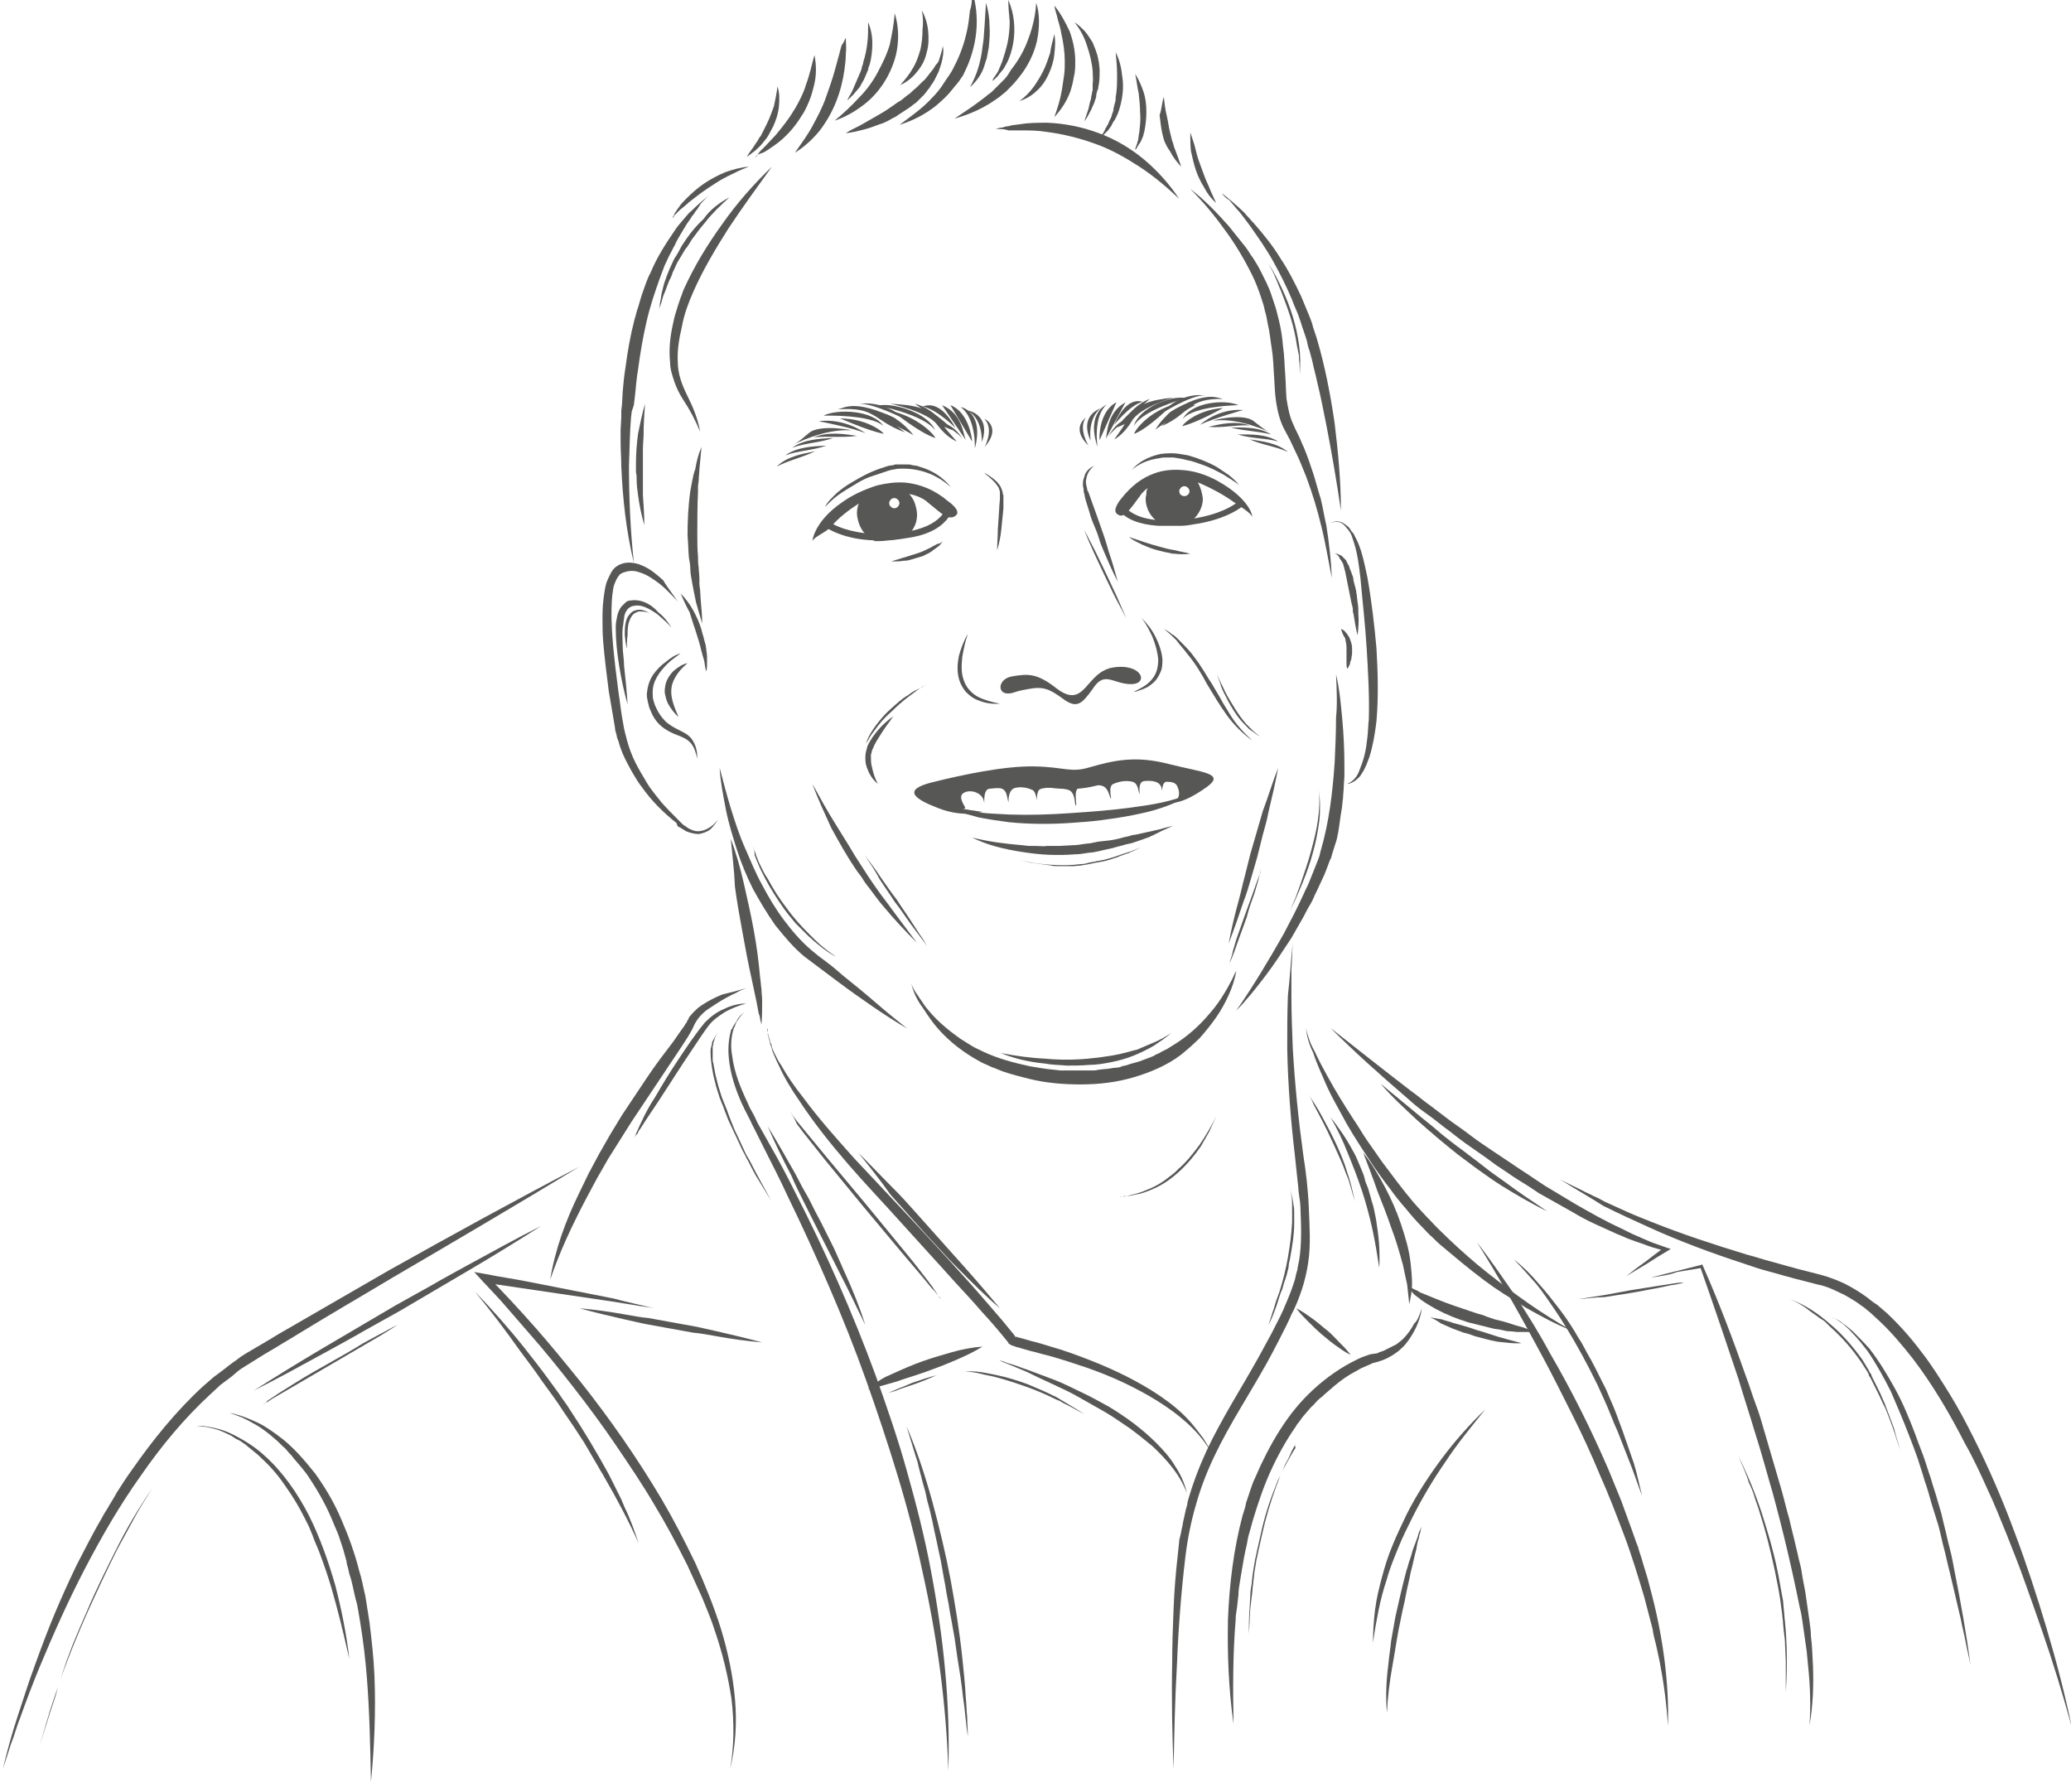 <?xml version="1.0" encoding="utf-8"?>
<!-- Generator: Adobe Illustrator 26.0.3, SVG Export Plug-In . SVG Version: 6.00 Build 0)  -->
<svg version="1.1" id="Layer_1" xmlns="http://www.w3.org/2000/svg" xmlns:xlink="http://www.w3.org/1999/xlink" x="0px" y="0px"
	 viewBox="0 0 297 257" style="enable-background:new 0 0 297 257;" xml:space="preserve">
<style type="text/css">
	.st0{fill:#575756;}
</style>
<g>
	<g id="Layer_2_00000149376949273599256210000001312345118197957803_">
		<g>
			<g>
				<g>
					<g>
						<path class="st0" d="M157.4,64.1c0,0-0.7-4.3,1.3-6.1C158.8,58,155.7,59.1,157.4,64.1z"/>
					</g>
				</g>
			</g>
			<g>
				<g>
					<g>
						<path class="st0" d="M156.4,63.2c0,0-0.5-3.2,1.5-4.7C157.9,58.6,154.7,59.4,156.4,63.2z"/>
					</g>
				</g>
			</g>
			<g>
				<g>
					<g>
						<path class="st0" d="M156.1,63.9c0,0-1.5-2.4-0.4-4C155.7,59.9,153.5,61.4,156.1,63.9z"/>
					</g>
				</g>
			</g>
			<g>
				<path class="st0" d="M173.3,61.2c1.8-0.4,3.8-0.9,5.9-0.2C177.1,60.9,175.3,61.4,173.3,61.2z"/>
			</g>
			<g>
				<path class="st0" d="M177.5,62.3c1.9,0,4-0.1,5.8,1C181.4,62.8,179.4,62.9,177.5,62.3z"/>
			</g>
			<g>
				<path class="st0" d="M179.2,63c1.9,0.3,3.9,0.5,5.5,1.8C182.9,64,181,63.8,179.2,63z"/>
			</g>
			<g>
				<path class="st0" d="M176.5,61.3c1.9,0,4-0.1,5.8,1C180.3,61.8,178.4,61.8,176.5,61.3z"/>
			</g>
			<g>
				<path class="st0" d="M159.8,60.9c-0.2,0.3,2.1-2.8,4.1-3.3C163.8,57.7,161.7,56.5,159.8,60.9z"/>
			</g>
			<g>
				<path class="st0" d="M160.7,60.6c2.4-2.8,4.2-3.2,7.6-3.6c0,0-4.9,1.4-6,3.4c-1.2,2-2.5,2.6-2.5,2.6s1.3-1.8,1.5-2.2l-1.1,0.5
					L160.7,60.6z"/>
			</g>
			<g>
				<path class="st0" d="M162.6,61.1c0.7-2.6,5.4-4.5,7.5-4C170,57.1,163.8,58.8,162.6,61.1z"/>
			</g>
			<g>
				<path class="st0" d="M162.7,62.2c-0.3,0.1,1.4-2.8,5.3-4.1C168,58.1,164.9,61.3,162.7,62.2z"/>
			</g>
			<g>
				<path class="st0" d="M165.7,61.6c0,0,2.3-4.1,5.7-3.5C171.3,58.1,167.4,60.3,165.7,61.6z"/>
			</g>
			<g>
				<path class="st0" d="M166.5,59.3c-0.2,0.2,4.2-2.7,6.3-2.6C172.6,56.7,169.4,56.1,166.5,59.3z"/>
			</g>
			<g>
				<path class="st0" d="M167.8,59.1c5.4-3.3,6.9-1.9,7.7-1.9c-5.4-0.1-4.6,2-8.9,3.9c0,0,1.5-1.4,1.8-1.7l-1.1,0.2L167.8,59.1z"/>
			</g>
			<g>
				<path class="st0" d="M158.9,62.7c-0.1,0.2,1-2.2,2.6-2.5C161.4,60.2,159.2,62,158.9,62.7z"/>
			</g>
			<g>
				<path class="st0" d="M169.6,60.1c1.2-2.4,6-2.9,8-2C177.5,58.1,171.1,58.2,169.6,60.1z"/>
			</g>
			<g>
				<path class="st0" d="M169.6,61.1c-0.3,0.1,1.7-2.3,5.8-2.6C175.4,58.5,171.9,60.5,169.6,61.1z"/>
			</g>
			<g>
				<path class="st0" d="M172.1,60.9c0,0,2.6-2.4,6.2-2.1C178.2,58.8,174,60,172.1,60.9z"/>
			</g>
			<g>
				<path class="st0" d="M174.2,60.3c-0.9,0.1,4-1.2,5.6,0.1c1.6,1.3,2.1,1.5,2.1,1.5S177.7,59.9,174.2,60.3z"/>
			</g>
			<g>
				<path class="st0" d="M158.6,62.9c0.2-0.9,0.2-3.8,2.8-5.2L158.6,62.9z"/>
			</g>
			<g>
				<path class="st0" d="M157.7,63.1c-0.1-0.5,0-4.2,2.4-5.4L157.7,63.1z"/>
			</g>
			<g>
				<path class="st0" d="M160.8,60.8c0.2-0.3,1.8-2.8,4.1-3.6L160.8,60.8z"/>
			</g>
		</g>
		<g>
			<g>
				<g>
					<g>
						<path class="st0" d="M139.8,64.3c0,0,0.2-4.3-2-5.9C137.8,58.3,141.2,59.1,139.8,64.3z"/>
					</g>
				</g>
			</g>
			<g>
				<g>
					<g>
						<path class="st0" d="M140.8,63.4c0,0,0.2-3.3-2-4.5C138.8,58.8,142.2,59.5,140.8,63.4z"/>
					</g>
				</g>
			</g>
			<g>
				<g>
					<g>
						<path class="st0" d="M141.2,64.1c0,0,1.4-2.5,0-4C141.2,60,143.7,61.3,141.2,64.1z"/>
					</g>
				</g>
			</g>
			<g>
				<path class="st0" d="M122.9,62.5c-2-0.3-4.1-0.6-6.2,0.2C118.8,62.5,120.8,62.8,122.9,62.5z"/>
			</g>
			<g>
				<path class="st0" d="M118.5,63.9c-2,0.1-4.2,0.2-5.9,1.4C114.5,64.6,116.6,64.6,118.5,63.9z"/>
			</g>
			<g>
				<path class="st0" d="M116.9,64.7c-2,0.4-4.1,0.8-5.5,2.2C113.1,66,115.1,65.6,116.9,64.7z"/>
			</g>
			<g>
				<path class="st0" d="M119.5,62.8c-2,0.1-4.2,0.2-5.9,1.4C115.5,63.5,117.6,63.5,119.5,62.8z"/>
			</g>
			<g>
				<path class="st0" d="M137,61.3c0.2,0.3-2.5-2.6-4.7-3C132.5,58.3,134.6,57,137,61.3z"/>
			</g>
			<g>
				<path class="st0" d="M136,61c-2.8-2.6-4.7-2.9-8.3-3.1c0,0,5.3,1.1,6.7,3s2.8,2.4,2.8,2.4s-1.5-1.7-1.8-2.1l1.2,0.5L136,61z"/>
			</g>
			<g>
				<path class="st0" d="M134.1,61.7c-1-2.5-6.2-4.1-8.3-3.5C125.9,58.1,132.6,59.5,134.1,61.7z"/>
			</g>
			<g>
				<path class="st0" d="M134.1,62.8c0.3,0.1-1.8-2.7-6-3.8C128.1,59,131.7,62,134.1,62.8z"/>
			</g>
			<g>
				<path class="st0" d="M131,62.4c0,0-2.9-3.9-6.3-3.2C124.6,59.2,129,61.2,131,62.4z"/>
			</g>
			<g>
				<path class="st0" d="M129.8,60.1c0.3,0.2-4.6-2.4-6.8-2.2C123.1,58,126.4,57.1,129.8,60.1z"/>
			</g>
			<g>
				<path class="st0" d="M128.4,60c-6-2.9-7.4-1.4-8.3-1.3c5.7-0.4,5,1.6,9.7,3.3c0,0-1.7-1.3-2.1-1.6l1.2,0.2L128.4,60z"/>
			</g>
			<g>
				<path class="st0" d="M138.1,63c0.1,0.2-1.2-2.2-3-2.3C135.3,60.7,137.8,62.4,138.1,63z"/>
			</g>
			<g>
				<path class="st0" d="M126.7,61.1c-1.5-2.3-6.6-2.5-8.6-1.5C118.1,59.6,124.9,59.4,126.7,61.1z"/>
			</g>
			<g>
				<path class="st0" d="M126.7,62.2c0.3,0.1-2-2.2-6.3-2.2C120.4,59.9,124.2,61.7,126.7,62.2z"/>
			</g>
			<g>
				<path class="st0" d="M124.1,62.1c0,0-3-2.2-6.7-1.7C117.4,60.4,122.1,61.3,124.1,62.1z"/>
			</g>
			<g>
				<path class="st0" d="M121.9,61.7c1,0.1-4.3-1-5.9,0.4c-1.6,1.4-2.1,1.6-2.1,1.6S118.1,61.5,121.9,61.7z"/>
			</g>
			<g>
				<path class="st0" d="M138.5,63.1c-0.4-0.9-0.5-3.8-3.4-5L138.5,63.1z"/>
			</g>
			<g>
				<path class="st0" d="M139.4,63.3c0-0.5-0.5-4.2-3.1-5.2L139.4,63.3z"/>
			</g>
			<g>
				<path class="st0" d="M135.9,61.2c-0.3-0.3-2.2-2.7-4.7-3.3L135.9,61.2z"/>
			</g>
		</g>
		<g>
			<path class="st0" d="M179.6,74.1c-0.4-0.7-1.8-1.5-2.8-2.2c-1.4-1-3.1-1.9-4.7-2.6c-0.1,0-0.2-0.1-0.4-0.1
				c-2.1-0.7-6-0.7-7.9,1.5c-0.1,0.1-0.2,0.2-0.3,0.4c-0.8,1.1-1.4,1.9-1.8,2.3c-0.6,0.6-1,0.7-1.5,0.3c-0.8-0.6,0.6-2.2,0.6-2.2
				c1.4-1.8,3-3,4.7-3.6c1.3-0.5,2.7-0.6,4-0.5c1.8,0.1,3.5,0.7,5,1.5C179.4,71.6,179.6,74.1,179.6,74.1z"/>
		</g>
		<g>
			<path class="st0" d="M162.3,67.4c0.9-1.1,2.2-1.8,3.7-2.2c0.7-0.2,1.5-0.2,2.2-0.2c0.7,0,1.5,0.2,2.2,0.3c1.4,0.4,2.7,0.9,4,1.6
				c0.6,0.4,1.2,0.8,1.8,1.2c0.6,0.5,1.1,0.9,1.5,1.5c-0.5-0.5-1.1-0.8-1.7-1.2c-0.6-0.4-1.2-0.7-1.8-1c-0.6-0.3-1.3-0.6-1.9-0.8
				c-0.6-0.2-1.3-0.5-2-0.6c-0.7-0.2-1.4-0.3-2-0.4c-0.3,0-0.7,0-1,0c-0.3,0-0.7,0-1,0.1C164.7,65.9,163.3,66.5,162.3,67.4z"/>
		</g>
		<g>
			<path class="st0" d="M167.3,75.4c-0.4,0-0.8,0-1.2,0c-2.9-0.2-4.3-1-5-1.6c-0.1-0.1-0.2-0.2-0.4-0.3c-0.1-0.1-0.2-0.2-0.2-0.2
				l0.5-0.8c0.1,0.1,0.2,0.2,0.4,0.3c0.1,0.1,0.2,0.2,0.3,0.3c0.7,0.5,1.8,1.3,4.5,1.5c0.8,0.1,1.8,0.1,2.9,0c0.6,0,1.2-0.1,1.8-0.2
				c4-0.6,6-1.9,6.7-2.5c0.1-0.1,0.1-0.1,0.2-0.1l0.6,0.6c0,0-0.1,0.1-0.2,0.2c-0.8,0.6-2.9,2-7.1,2.6c-0.5,0.1-1.2,0.2-1.8,0.2
				C168.4,75.4,167.9,75.4,167.3,75.4z"/>
		</g>
		<g>
			<path class="st0" d="M171.9,69.4C171.9,69.4,171.9,69.3,171.9,69.4c-0.5-0.8-1.2-1.5-2.1-1.8c-1.3-0.1-2.6,0.1-3.8,0.5
				c-0.7,0.5-1.2,1.2-1.5,2.1c-0.1,0.2-0.1,0.4-0.1,0.6c0,0.2-0.1,0.4-0.1,0.7c0,1.5,0.8,2.8,2,3.5c0.1,0.1,0.2,0.1,0.2,0.1
				c0.7,0.1,1.6,0.1,2.6,0c0.5-0.1,1.1-0.1,1.6-0.2c0.1-0.1,0.2-0.2,0.3-0.3l0,0c0.9-0.8,1.5-1.9,1.5-3.1
				C172.4,70.7,172.2,70,171.9,69.4z M169.4,71c-0.3-0.2-0.4-0.7-0.1-1c0.2-0.3,0.7-0.4,1-0.1c0.3,0.2,0.4,0.7,0.1,1
				C170.1,71.2,169.7,71.2,169.4,71z"/>
		</g>
		<g>
			<path class="st0" d="M161.9,77c1.5,0.5,2.9,1,4.4,1.4c0.7,0.2,1.5,0.4,2.2,0.5c0.7,0.2,1.5,0.3,2.2,0.5c-0.8,0.1-1.5,0.1-2.3,0
				c-0.2,0-0.4,0-0.6-0.1c-0.2,0-0.4-0.1-0.6-0.1c-0.4-0.1-0.8-0.2-1.2-0.3c-0.8-0.2-1.5-0.5-2.2-0.8
				C163.2,77.8,162.5,77.5,161.9,77z"/>
		</g>
		<g>
			<path class="st0" d="M137.1,73.9c-0.5,0.4-0.9,0.4-1.7,0c-0.6-0.4-1.3-1-2.4-1.9c-0.3-0.3-0.7-0.5-1.1-0.7
				c-2.4-1.1-5.8-0.5-7.8,0.4c-0.2,0.1-0.5,0.2-0.6,0.3c-1.8,1.1-3.3,2.3-4.4,3.6c-0.6,0.7-2.4,1.4-2.6,2c0,0,0.2-2.8,4.3-5.6
				c1.4-1,3.1-1.8,5-2.4c1.3-0.3,2.6-0.5,4-0.4c2.1,0.2,4.2,1,6.2,2.7C136,71.9,137.9,73.2,137.1,73.9z"/>
		</g>
		<g>
			<path class="st0" d="M136.4,69.9c-1.3-1.2-2.8-2-4.4-2.4c-0.8-0.2-1.6-0.3-2.5-0.3c-0.4,0-0.8,0-1.2,0.1l-0.6,0.1
				c-0.2,0.1-0.4,0.1-0.6,0.2c-0.2,0.1-0.4,0.1-0.6,0.2l-0.6,0.2l-0.6,0.2l-0.6,0.2c-0.8,0.3-1.5,0.7-2.3,1.2
				c-0.7,0.4-1.5,0.9-2.2,1.4c-0.7,0.5-1.3,1.1-1.9,1.7c0.4-0.8,1.1-1.4,1.7-2c0.7-0.6,1.4-1.1,2.1-1.5c1.5-0.9,3-1.7,4.7-2.2
				c0.2-0.1,0.4-0.1,0.6-0.2l0.7-0.1l0.3-0.1c0.1,0,0.2,0,0.3,0l0.7,0c0.2,0,0.5,0,0.7,0s0.5,0,0.7,0.1l0.7,0.1l0.6,0.2
				C133.8,67.5,135.3,68.5,136.4,69.9z"/>
		</g>
		<g>
			<path class="st0" d="M126.1,77.5c-4,0-6.3-1.1-7.2-1.6c-0.3-0.2-0.5-0.3-0.5-0.3l0.6-0.7l-0.3,0.4l0.3-0.4c0,0,0.1,0.1,0.4,0.2
				c0.8,0.5,3.2,1.5,7.2,1.5c0.5,0,1.1,0,1.6-0.1c1.1-0.1,2-0.3,2.6-0.4c2.2-0.5,3.6-1.3,4.5-2.5c0.1-0.1,0.2-0.2,0.2-0.3
				c0.1-0.2,0.2-0.3,0.3-0.4l0.7,0.6c-0.1,0.1-0.2,0.2-0.2,0.3c-0.1,0.1-0.2,0.2-0.2,0.3c-1,1.4-2.6,2.4-5.1,2.9
				c-0.7,0.1-1.6,0.3-2.7,0.4c-0.6,0.1-1.2,0.1-1.7,0.1C126.4,77.5,126.3,77.5,126.1,77.5z"/>
		</g>
		<g>
			<path class="st0" d="M131.4,72.9c-0.1-0.4-0.2-0.8-0.4-1.2c-0.5-0.9-1.2-1.6-2.2-2c-1.4-0.1-2.7,0-4,0.4c-0.8,0.5-1.3,1.2-1.6,2
				c-0.3,0.7-0.4,1.5-0.2,2.3c0.3,1.5,1.2,2.6,2.5,3.2l0,0c0.5,0,1.1,0,1.6-0.1c1-0.1,1.9-0.2,2.6-0.4l0,0
				C131.1,76.2,131.8,74.6,131.4,72.9z M128.8,72.6c-0.2,0.3-0.7,0.4-1,0.1c-0.3-0.2-0.4-0.7-0.1-1c0.2-0.3,0.7-0.4,1-0.1
				C129,71.8,129.1,72.3,128.8,72.6z"/>
		</g>
		<g>
			<path class="st0" d="M135.2,77.6c-0.2,0.3-0.4,0.6-0.7,0.8c-0.1,0.1-0.3,0.2-0.4,0.3c-0.2,0.1-0.3,0.2-0.4,0.3
				c-0.3,0.2-0.6,0.4-0.9,0.5c-0.3,0.2-0.6,0.3-1,0.4c-0.3,0.1-0.7,0.2-1,0.3s-0.7,0.2-1,0.2s-0.7,0.1-1,0.1c-0.3,0-0.7,0-1,0
				c0.3-0.1,0.7-0.2,1-0.3c0.3-0.1,0.6-0.2,1-0.3c0.6-0.2,1.3-0.4,1.9-0.6c0.6-0.2,1.2-0.5,1.8-0.8c0.3-0.2,0.6-0.3,0.9-0.5
				C134.7,78,135,77.8,135.2,77.6z"/>
		</g>
		<g>
			<path class="st0" d="M152.3,100.1c-1.8-1.3-2.7-1.7-4.8-1.3c-0.5,0.1-1.2,0.2-1.8,0.4c-2.8,1.1-2.9-1.8-0.6-2.2s3.6-0.5,6.4,1.7
				c4.2,3.2,4.1-2.4,8.2-3s5.1,2.4,2.5,2.4s-3.8-2-5.5,0.7C155.1,101,154.4,101.7,152.3,100.1z"/>
		</g>
		<g>
			<path class="st0" d="M138.8,90.9c-0.4,1.1-0.6,2.2-0.8,3.3c-0.1,1.1-0.2,2.2,0.2,3.3c0.3,1,1.1,1.9,2,2.4c1,0.5,2.1,0.8,3.2,1
				c-1.2,0.1-2.3-0.1-3.4-0.6c-0.5-0.2-1-0.6-1.5-1.1c-0.4-0.5-0.7-1-0.9-1.6c-0.4-1.2-0.3-2.4-0.1-3.5
				C137.8,93,138.2,91.9,138.8,90.9z"/>
		</g>
		<g>
			<path class="st0" d="M163.7,88.6c0.8,0.8,1.5,1.7,2,2.7c0.5,1,0.9,2.1,1,3.2c0,0.6,0,1.2-0.2,1.7c-0.2,0.5-0.5,1.1-0.9,1.5
				c-0.4,0.4-0.9,0.8-1.4,1c-0.2,0.1-0.5,0.2-0.8,0.3s-0.5,0.2-0.8,0.2c1-0.5,2-1,2.6-1.8c0.7-0.8,0.9-1.8,0.9-2.9
				c-0.1-1-0.4-2.1-0.8-3.1C164.9,90.5,164.4,89.5,163.7,88.6z"/>
		</g>
		<g>
			<path class="st0" d="M141.1,67.8c0.5,0.2,0.9,0.5,1.3,0.8c0.4,0.3,0.8,0.7,1.1,1.2c0.1,0.2,0.2,0.5,0.3,0.8c0,0.2,0,0.3,0.1,0.4
				c0,0.1,0,0.3,0,0.4c0,0.5,0,1,0,1.5c-0.1,1-0.2,2-0.3,3s-0.3,2-0.6,3c0-1,0.1-2,0.1-3l0.2-3c0-0.5,0.1-1,0.1-1.5
				c0-0.1,0-0.2,0-0.4c0-0.1,0-0.2,0-0.4c0-0.2-0.1-0.4-0.2-0.7C142.7,69.1,141.9,68.4,141.1,67.8z"/>
		</g>
		<g>
			<path class="st0" d="M156.9,66.8c-0.6,0.5-1,1.1-1.1,1.8c-0.1,0.3-0.1,0.7,0,1c0,0.2,0.1,0.3,0.1,0.5s0.1,0.3,0.2,0.5
				c0.5,1.4,1,2.8,1.5,4.2c0.5,1.4,1,2.8,1.4,4.3c0.5,1.4,0.9,2.9,1.3,4.3c-0.7-1.3-1.3-2.7-1.9-4.1c-0.3-0.7-0.6-1.4-0.8-2.1
				s-0.5-1.4-0.8-2.1c-0.3-0.7-0.5-1.4-0.7-2.1c-0.2-0.7-0.5-1.4-0.6-2.2c-0.1-0.2-0.1-0.4-0.1-0.6c0-0.2-0.1-0.4-0.1-0.6
				c0-0.4,0-0.8,0.2-1.2C155.6,67.7,156.2,67.1,156.9,66.8z"/>
		</g>
		<g>
			<path class="st0" d="M128.1,102.7c-0.5,0.8-1.1,1.5-1.6,2.3c-0.5,0.8-1,1.5-1.3,2.3c-0.1,0.2-0.2,0.4-0.2,0.6
				c0,0.1-0.1,0.2-0.1,0.3s0,0.2,0,0.3c0,0.4,0,0.9,0.1,1.3c0.2,0.9,0.4,1.7,0.9,2.6c-0.8-0.6-1.3-1.5-1.6-2.4
				c-0.2-0.5-0.2-1-0.2-1.5c0-0.5,0.2-1.1,0.3-1.5c0.4-0.9,1-1.7,1.6-2.4C126.6,103.9,127.3,103.3,128.1,102.7z"/>
		</g>
		<g>
			<path class="st0" d="M137.3,113.3c-0.6,0.1-1.1,0.5-1.2,1.2c-0.1,0.5,0.2,1.1,1.5,1.4c2.8,0.5,3.3,0.5,3.3,0.5s-2.7,0.9-6.3-0.5
				c-3.4-1.3-5.3-2.6-1-3.7c4.4-1.1,10.5-2.4,14.8-2.3c4.3,0.1,5.1,0.9,7.6,0.2c3.8-1.1,6.9-1.8,11.8-0.5c4.8,1.2,8,1.3,5.2,3.3
				c-3.5,2.5-5,2.2-5,2.2s2.8-1,2.3-2.2c-0.5-1.2-2-1.5-8.2-1.2c-4.3,0.2-5.3,2.1-12,1.2C144.7,112,139.1,113,137.3,113.3z"/>
		</g>
		<g>
			<path class="st0" d="M136,115.7c0.4,0.1,0.7,0.2,1.1,0.3s0.7,0.2,1.1,0.2c0.7,0.1,1.5,0.2,2.2,0.3c1.5,0.2,2.9,0.2,4.4,0.3
				c2.9,0.1,5.8,0,8.7-0.2c2.9-0.2,5.8-0.4,8.7-0.8c1.5-0.2,2.9-0.4,4.3-0.7c1.4-0.3,2.8-0.7,4.2-1.3c-1.2,0.9-2.5,1.5-4,2
				c-1.4,0.5-2.8,0.8-4.3,1.1c-1.5,0.3-2.9,0.5-4.4,0.7c-1.5,0.2-2.9,0.3-4.4,0.4c-2.9,0.2-5.9,0.2-8.9-0.1
				c-1.5-0.2-2.9-0.4-4.4-0.7c-0.7-0.2-1.4-0.4-2.2-0.6C137.3,116.3,136.6,116,136,115.7z"/>
		</g>
		<g>
			<path class="st0" d="M139.4,120.1c2.4,0.6,4.8,0.9,7.2,1.1l0.9,0.1l0.9,0c0.6,0,1.2,0.1,1.8,0c0.6,0,1.2,0,1.8,0l1.8-0.1
				c0.6,0,1.2-0.1,1.8-0.2l0.9-0.1c0.3-0.1,0.6-0.1,0.9-0.2l1.8-0.2c0.6-0.1,1.2-0.2,1.8-0.4l0.9-0.2c0.3-0.1,0.6-0.2,0.9-0.2
				l1.8-0.4c0.2,0,0.3-0.1,0.5-0.1l0.4-0.1l0.9-0.2c0.6-0.2,1.2-0.3,1.8-0.5c-0.5,0.3-1.1,0.5-1.7,0.8l-0.8,0.4l-0.4,0.2
				c-0.2,0.1-0.3,0.1-0.4,0.2l-1.7,0.6c-0.3,0.1-0.6,0.2-0.9,0.3l-0.9,0.2c-0.6,0.2-1.2,0.3-1.8,0.5l-1.8,0.4
				c-0.3,0.1-0.6,0.1-0.9,0.2l-0.9,0.1c-0.6,0.1-1.2,0.2-1.8,0.2c-2.5,0.2-4.9,0.1-7.4-0.3C144.1,121.8,141.6,121.2,139.4,120.1z"/>
		</g>
		<g>
			<path class="st0" d="M166.9,90.2c0.4,0.2,0.8,0.4,1.1,0.7c0.4,0.2,0.7,0.5,1,0.8c0.6,0.6,1.2,1.2,1.8,1.9
				c0.5,0.7,1.1,1.4,1.5,2.1c0.5,0.7,0.9,1.5,1.4,2.2l1.3,2.2c0.4,0.8,0.9,1.5,1.3,2.2c0.9,1.5,2,2.7,3.3,3.9
				c-0.7-0.5-1.4-1.1-2-1.7c-0.6-0.6-1.2-1.3-1.7-2c-1-1.4-1.9-2.9-2.8-4.4c-0.8-1.5-1.7-3-2.8-4.3c-0.5-0.7-1.1-1.3-1.6-2
				C168.2,91.3,167.6,90.7,166.9,90.2z"/>
		</g>
		<g>
			<path class="st0" d="M138.4,115.9c0.2-0.1-1.2-1.6-0.2-2.2c1-0.6,2.7,0,2.9,1.2c0.2,1-0.3-1.7,0.8-1.8c1.1-0.1,1.7-0.2,2.1,0.2
				c0.4,0.3,0.5,1.4,0.6,1.7c0.1,0.3-0.2-1.6,0.9-2c1.1-0.3,2.2,0.1,2.6,0.3c0.4,0.2,0.6,1.3,0.6,1.6s-0.1-1.4,0.4-1.7
				c0.7-0.4,3.2-0.3,4.2,0.1c1,0.4,0.8,2.4,1,2.2s-0.5-2.4,0.6-2.6s2.4-0.5,3.2-0.2c0.9,0.3,1,1.6,1.2,1.8c0.2,0.2-0.5-1.8,0.4-2.1
				c0.9-0.4,1.9-0.5,2.7-0.3c0.8,0.2,0.8,1.2,1,1.7c0.2,0.5-0.4-1.7,0.7-1.8c1.1-0.1,2.3,0,2.5,1.1c0.1,1.1-0.1-1,0.7-1
				c1.4,0,1.5,0.5,1.7,1.1s0.1,1.5-0.7,1.7c-0.8,0.3,4.3-0.5,3.1-2.7c-1.2-2.2-2.9-2.4-6.3-1.8c-3.4,0.7-9.1,1.1-10.9,1.5
				c-1.8,0.4-9-1.2-11.1-0.7c-2,0.4-5.7,0.9-6.5,1.3c-0.8,0.3-2.1,0.3-2.2,1.3C134.4,114.7,136.7,116.8,138.4,115.9z"/>
		</g>
	</g>
	<g id="Layer_3">
		<g>
			<path class="st0" d="M103.2,110.1c0.5,1.9,1,3.8,1.6,5.8c0.6,1.9,1.2,3.8,2,5.6c0.8,1.8,1.5,3.6,2.5,5.4c0.9,1.7,1.9,3.4,3.1,5
				s2.4,3,3.9,4.3c0.4,0.3,0.7,0.6,1.1,0.9l1.2,0.9c0.8,0.6,1.5,1.2,2.3,1.9c1.5,1.2,3.1,2.5,4.6,3.8c1.5,1.3,3.1,2.6,4.6,3.8
				c-1.7-1-3.4-2.1-5-3.2c-1.6-1.1-3.3-2.3-4.9-3.5c-0.8-0.6-1.6-1.2-2.4-1.8l-1.2-0.9c-0.4-0.3-0.8-0.6-1.2-0.9
				c-1.6-1.3-2.9-2.9-4.2-4.5c-1.2-1.7-2.2-3.4-3.2-5.2c-0.9-1.8-1.7-3.7-2.3-5.6c-0.6-1.9-1.2-3.8-1.6-5.8
				C103.7,114,103.3,112,103.2,110.1z"/>
		</g>
		<g>
			<path class="st0" d="M130.7,141.1c0.2,0.5,0.5,1.1,0.9,1.6c0.3,0.5,0.7,1,1,1.5c0.7,0.9,1.5,1.8,2.4,2.6c0.9,0.8,1.8,1.5,2.8,2.2
				l0.8,0.5l0.8,0.5c0.5,0.3,1,0.5,1.6,0.8c2.1,1,4.4,1.6,6.7,2.1c1.2,0.2,2.3,0.4,3.5,0.5l0.9,0.1c0.3,0,0.6,0,0.9,0l0.9,0h0.9h0.9
				l0.9,0c0.3,0,0.6,0,0.9-0.1l0.9-0.1c0.6,0,1.2-0.2,1.7-0.2c0.3,0,0.6-0.1,0.8-0.2c0.3-0.1,0.6-0.1,0.8-0.2
				c0.5-0.2,1.1-0.3,1.7-0.5c0.3-0.1,0.5-0.2,0.8-0.3l0.8-0.3c0.3-0.1,0.5-0.2,0.8-0.4c0.3-0.1,0.5-0.2,0.8-0.4l0.8-0.4l0.8-0.5
				c2-1.2,3.8-2.8,5.3-4.6c0.8-0.9,1.5-1.9,2.1-2.9c0.3-0.5,0.6-1,0.9-1.6c0.3-0.5,0.5-1.1,0.8-1.6c-0.2,1.2-0.6,2.4-1.1,3.5
				c-0.5,1.1-1.1,2.2-1.8,3.2c-0.7,1-1.5,2-2.3,2.9c-0.9,0.9-1.8,1.7-2.8,2.5c-2,1.5-4.4,2.5-6.8,3.2c-2.4,0.7-4.9,1-7.5,1
				c-2.5,0-5-0.2-7.4-0.8c-1.2-0.3-2.4-0.6-3.6-1c-0.6-0.2-1.2-0.5-1.8-0.7c-0.6-0.3-1.2-0.5-1.7-0.8c-2.2-1.2-4.2-2.7-5.9-4.6
				c-0.8-0.9-1.5-1.9-2.2-3C131.5,143.4,131,142.3,130.7,141.1z"/>
		</g>
		<g>
			<path class="st0" d="M191.6,96.7c0.5,2.1,0.7,4.3,0.9,6.5c0.2,2.2,0.3,4.4,0.3,6.5l0,1.6l-0.1,1.6c0,0.5-0.1,1.1-0.1,1.6
				c-0.1,0.5-0.1,1.1-0.2,1.6c-0.2,1.1-0.3,2.2-0.5,3.3c-0.1,0.5-0.2,1.1-0.4,1.6l-0.5,1.6l-0.1,0.4l-0.2,0.4l-0.3,0.8
				c-0.2,0.5-0.4,1.1-0.6,1.5l-0.7,1.5c-0.2,0.5-0.5,1-0.7,1.5c-0.2,0.5-0.5,1-0.8,1.5c-0.3,0.5-0.5,1-0.8,1.5l-0.8,1.4l-0.8,1.4
				c-1.2,1.8-2.4,3.7-3.7,5.4c-1.3,1.7-2.7,3.5-4.2,5c2.5-3.6,4.7-7.3,6.8-11c1-1.9,2-3.8,2.9-5.8c0.2-0.5,0.5-1,0.7-1.5l0.6-1.5
				c0.2-0.5,0.4-1,0.6-1.5l0.3-0.8l0.1-0.4l0.1-0.4c1.2-4.1,1.7-8.3,2-12.6c0.1-2.2,0.2-4.3,0.2-6.5
				C191.8,101,191.7,98.9,191.6,96.7z"/>
		</g>
		<g>
			<path class="st0" d="M190.8,75c0.4-0.2,0.8-0.3,1.3-0.2c0.5,0.1,0.8,0.4,1.2,0.7l0.2,0.2c0.1,0.1,0.1,0.2,0.2,0.3
				c0.1,0.2,0.3,0.4,0.4,0.5l0.3,0.6l0.3,0.6c0.7,1.6,1,3.3,1.4,5.1c0.6,3.4,1,6.8,1.3,10.2c0.2,3.4,0.3,6.9,0,10.4
				c-0.2,1.7-0.5,3.5-1,5.1c-0.3,0.8-0.6,1.7-1.1,2.4c-0.2,0.4-0.5,0.7-0.9,1s-0.8,0.5-1.2,0.5c0.8-0.3,1.4-1,1.7-1.8
				s0.6-1.5,0.8-2.4c0.2-0.8,0.3-1.6,0.4-2.5c0.1-0.8,0.1-1.7,0.2-2.5c0.1-3.4-0.1-6.8-0.3-10.1c-0.2-3.4-0.6-6.8-0.9-10.2
				c-0.2-1.7-0.4-3.4-0.9-5l-0.2-0.6l-0.2-0.6c-0.1-0.2-0.2-0.4-0.3-0.5c-0.1-0.1-0.1-0.2-0.2-0.3l-0.2-0.2
				c-0.2-0.3-0.5-0.6-0.9-0.8C191.7,74.8,191.3,74.8,190.8,75z"/>
		</g>
		<g>
			<path class="st0" d="M97.2,86.3c-0.4-0.5-0.8-0.9-1.2-1.3s-0.8-0.8-1.3-1.2c-0.9-0.7-1.9-1.4-2.9-1.7c-0.5-0.2-1.1-0.3-1.6-0.2
				c-0.2,0-0.5,0.1-0.8,0.2c-0.1,0-0.2,0.1-0.4,0.2c-0.1,0.1-0.2,0.1-0.2,0.2c-0.3,0.3-0.5,0.8-0.7,1.3c-0.2,0.5-0.2,1.1-0.3,1.6
				c-0.2,2.3-0.1,4.6,0.1,6.9c0.2,2.3,0.5,4.7,0.8,7c0.2,1.2,0.3,2.3,0.5,3.5l0.3,1.7c0.1,0.3,0.1,0.5,0.2,0.8l0.1,0.4l0.1,0.4
				c0.3,1.1,0.7,2.2,1.2,3.2s1.1,2,1.7,3c0.6,1,1.4,1.9,2.1,2.8c0.8,0.9,1.6,1.7,2.4,2.5l0.3,0.3l0.3,0.3c0.2,0.2,0.5,0.3,0.7,0.5
				c0.5,0.3,1,0.5,1.5,0.5c0.5,0,1.1-0.2,1.6-0.5c0.5-0.3,0.9-0.7,1.3-1.2c-0.3,0.5-0.7,1-1.1,1.4c-0.5,0.4-1.1,0.6-1.7,0.7
				c-0.6,0-1.3-0.2-1.8-0.4c-0.3-0.2-0.5-0.3-0.8-0.5l-0.4-0.2L97,118c-1.9-1.5-3.6-3.2-5-5.2c-0.4-0.5-0.7-1-1-1.5
				c-0.3-0.5-0.6-1-0.9-1.6c-0.6-1.1-1.1-2.2-1.4-3.4l-0.2-0.5l-0.1-0.5c-0.1-0.3-0.2-0.6-0.2-0.9l-0.3-1.8
				c-0.2-1.2-0.4-2.3-0.6-3.5c-0.3-2.4-0.6-4.7-0.8-7.1c-0.1-1.2-0.1-2.4-0.1-3.6c0-1.2,0.1-2.4,0.3-3.6c0.1-0.6,0.2-1.2,0.5-1.8
				s0.5-1.2,1.1-1.7c1.2-0.9,2.7-0.7,3.8-0.2c1.2,0.5,2.1,1.3,3,2.1C95.8,84.4,96.6,85.3,97.2,86.3z"/>
		</g>
		<g>
			<path class="st0" d="M110.7,23.9c-2.1,2.9-4.2,5.8-6.2,8.8c-1.9,3-3.7,6-5.1,9.2c-0.7,1.6-1.3,3.2-1.6,4.9
				c-0.4,1.7-0.7,3.4-0.6,5.1c0,1.7,0.6,3.3,1.4,4.9c0.8,1.6,1.5,3.3,1.8,5.1c-0.7-1.7-1.5-3.2-2.5-4.7c-0.5-0.8-0.9-1.6-1.2-2.5
				c-0.3-0.9-0.6-1.8-0.6-2.7c-0.2-1.9,0-3.7,0.4-5.5c0.1-0.5,0.2-0.9,0.3-1.3l0.4-1.3l0.1-0.3l0.1-0.3l0.2-0.6
				c0.2-0.4,0.3-0.9,0.5-1.3c1.5-3.3,3.4-6.4,5.5-9.3C105.7,29.1,108.1,26.4,110.7,23.9z"/>
		</g>
		<g>
			<path class="st0" d="M100.6,64.1c-0.1,1.1-0.2,2.1-0.3,3.2c0,0.5-0.1,1-0.1,1.6l-0.1,0.8l0,0.8c-0.1,2.1-0.1,4.2-0.1,6.2
				c0,1,0,2.1,0.1,3.1c0,0.5,0,1,0.1,1.6c0,0.5,0.1,1,0.1,1.6l0,0.8l0.1,0.8l0.1,1.6c0.1,1.1,0.2,2.1,0.2,3.2c-0.3-1-0.6-2-0.9-3.1
				l-0.3-1.5c-0.1-0.5-0.2-1-0.3-1.6c-0.1-0.5-0.2-1.1-0.2-1.6s-0.1-1.1-0.2-1.6c-0.1-1.1-0.1-2.1-0.2-3.2c0-2.1,0.1-4.3,0.4-6.4
				c0.1-0.5,0.2-1.1,0.3-1.6c0.1-0.5,0.2-1,0.4-1.5C99.9,66.1,100.2,65,100.6,64.1z"/>
		</g>
		<g>
			<path class="st0" d="M90.9,80.7c-1.1-4.5-1.6-9.2-1.8-13.8c0-1.2-0.1-2.3-0.1-3.5c0-0.6,0-1.2,0-1.8l0.1-1.8c0-0.3,0-0.6,0-0.9
				l0.1-0.9l0.1-1.8c0.1-1.2,0.2-2.3,0.4-3.5c0.3-2.3,0.7-4.6,1.3-6.9c0.2-0.6,0.3-1.2,0.5-1.7l0.5-1.7c0.2-0.6,0.4-1.1,0.6-1.7
				c0.2-0.5,0.4-1.1,0.7-1.6c0.9-2.2,2.2-4.2,3.5-6.1c0.3-0.5,0.7-0.9,1.1-1.4l0.6-0.7c0.2-0.2,0.4-0.5,0.6-0.6
				c0.8-0.8,1.7-1.6,2.6-2.3c-0.5,0.4-0.8,0.8-1.2,1.2L100,30c-0.2,0.2-0.4,0.5-0.5,0.7c-0.2,0.2-0.4,0.5-0.5,0.7l-0.5,0.7
				c-0.3,0.5-0.6,1-0.9,1.5c-0.3,0.5-0.6,1-0.8,1.5c-0.3,0.5-0.5,1-0.8,1.5l-0.7,1.5l-0.6,1.6c-0.8,2.2-1.5,4.3-2,6.5
				c-0.5,2.2-0.9,4.5-1.2,6.8c-0.2,1.2-0.3,2.3-0.4,3.4l-0.2,1.7L90.6,59l-0.1,0.8c-0.2,2.3-0.2,4.6-0.3,6.9
				C90.2,71.4,90.4,76.1,90.9,80.7z"/>
		</g>
		<g>
			<path class="st0" d="M96.5,31.3c0-0.1,0-0.2,0-0.2c0-0.1,0.1-0.1,0.1-0.2c0.1-0.1,0.1-0.2,0.2-0.4c0.2-0.2,0.3-0.5,0.5-0.7
				c0.3-0.5,0.7-0.9,1.1-1.3c0.8-0.8,1.7-1.6,2.6-2.2c0.9-0.6,2-1.2,3-1.6c1.1-0.4,2.2-0.7,3.4-0.8c-1.1,0.4-2.1,0.9-3.1,1.4
				c-1,0.5-1.9,1.1-2.8,1.7c-0.9,0.6-1.8,1.3-2.7,2c-0.4,0.4-0.8,0.7-1.3,1.1c-0.2,0.2-0.4,0.4-0.6,0.6c-0.1,0.1-0.2,0.2-0.3,0.3
				C96.7,31.1,96.5,31.2,96.5,31.3z"/>
		</g>
		<g>
			<path class="st0" d="M108.3,22.6c0.2-0.3,0.5-0.6,0.7-0.9l0.8-0.8c0.5-0.5,1-1.1,1.5-1.6c0.9-1.1,1.8-2.2,2.5-3.4
				c0.4-0.6,0.7-1.2,1-1.8c0.3-0.6,0.6-1.3,0.8-2c0.5-1.3,0.8-2.8,1.2-4.2c0.3,1.5,0.3,3-0.1,4.5c-0.2,0.8-0.4,1.5-0.7,2.2
				c-0.3,0.7-0.6,1.4-1.1,2.1c-0.8,1.3-1.8,2.5-3,3.5c-0.6,0.5-1.2,0.9-1.8,1.3c-0.3,0.2-0.6,0.4-1,0.5l-0.5,0.2
				C108.6,22.4,108.4,22.5,108.3,22.6z"/>
		</g>
		<g>
			<path class="st0" d="M170.7,27.1c2,1.5,3.8,3.4,5.5,5.3c0.8,1,1.6,2,2.4,3c0.4,0.5,0.7,1.1,1.1,1.6c0.3,0.5,0.7,1.1,1,1.7
				c0.6,1.2,1.2,2.3,1.6,3.5c0.2,0.6,0.4,1.2,0.6,1.8c0.2,0.6,0.3,1.2,0.5,1.9c0.3,1.2,0.5,2.5,0.6,3.8c0.2,1.3,0.2,2.6,0.3,3.8
				c0.1,1.3,0.1,2.5,0.2,3.7c0.2,1.2,0.4,2.4,0.9,3.5c0.2,0.5,0.5,1.1,0.8,1.7c0.3,0.6,0.5,1.2,0.8,1.8c0.5,1.2,0.9,2.4,1.3,3.6
				c0.4,1.2,0.7,2.5,1.1,3.7c0.3,1.2,0.5,2.5,0.8,3.8c0.4,2.5,0.7,5.1,0.8,7.6c-0.5-2.5-0.9-5-1.5-7.4c-0.6-2.5-1.3-4.8-2.2-7.2
				c-0.5-1.2-0.9-2.3-1.5-3.5c-0.3-0.6-0.5-1.1-0.8-1.7c-0.3-0.6-0.6-1.1-0.9-1.7c-0.6-1.2-0.9-2.5-1.1-3.8
				c-0.2-1.3-0.2-2.6-0.3-3.8c-0.1-1.3-0.1-2.5-0.3-3.7c-0.2-1.2-0.3-2.5-0.6-3.7c-0.1-0.6-0.2-1.2-0.4-1.8
				c-0.1-0.6-0.3-1.2-0.5-1.8c-0.4-1.2-0.8-2.3-1.4-3.5c-1.1-2.2-2.4-4.4-3.9-6.4C174.1,30.8,172.5,28.9,170.7,27.1z"/>
		</g>
		<g>
			<path class="st0" d="M175.2,27.7c0.8,0.6,1.6,1.3,2.4,2c0.4,0.4,0.8,0.7,1.1,1.1c0.4,0.4,0.7,0.8,1.1,1.2c1.4,1.6,2.7,3.2,3.8,5
				c1.2,1.8,2.1,3.6,3,5.5c0.4,1,0.8,1.9,1.2,2.9c0.2,0.5,0.4,1,0.5,1.5l0.5,1.5c1.2,4,2,8.2,2.6,12.3c0.5,4.1,0.9,8.3,0.9,12.5
				c-0.6-4.1-1.3-8.2-2.1-12.3c-0.4-2-0.8-4.1-1.3-6.1c-0.2-1-0.5-2-0.7-3l-0.4-1.5c-0.2-0.5-0.3-1-0.4-1.5l-0.5-1.5
				c-0.2-0.5-0.3-1-0.5-1.5c-0.3-1-0.8-1.9-1.1-2.8c-0.8-1.9-1.7-3.7-2.7-5.5c-1-1.8-2.2-3.5-3.4-5.2c-0.3-0.4-0.6-0.8-0.9-1.2
				c-0.3-0.4-0.6-0.8-1-1.2c-0.3-0.4-0.7-0.8-1-1.2C175.9,28.5,175.5,28.1,175.2,27.7z"/>
		</g>
		<g>
			<path class="st0" d="M139.4-1.3c0.3,0.9,0.5,1.9,0.6,2.9c0.1,1,0.1,2,0,3c-0.2,2-0.8,4-1.7,5.8c-0.1,0.2-0.2,0.5-0.4,0.7
				l-0.4,0.6c-0.2,0.2-0.3,0.4-0.5,0.6s-0.3,0.4-0.5,0.6c-0.6,0.8-1.4,1.5-2.2,2.2c-1.6,1.3-3.4,2.2-5.3,2.8
				c1.6-1.2,3.2-2.3,4.5-3.7c0.7-0.7,1.3-1.4,1.8-2.2c0.5-0.8,1.1-1.5,1.5-2.4c0.9-1.7,1.5-3.4,1.9-5.3c0.2-0.9,0.3-1.9,0.4-2.8
				C139.4,0.7,139.4-0.3,139.4-1.3z"/>
		</g>
		<g>
			<path class="st0" d="M135.2,6.6c0.2,0.8,0,1.7-0.2,2.5c0,0.1-0.1,0.2-0.1,0.3l-0.1,0.3l-0.2,0.6l-0.3,0.6
				c-0.1,0.2-0.2,0.4-0.3,0.6c-0.2,0.4-0.5,0.7-0.7,1.1c-0.3,0.3-0.5,0.7-0.8,1c-0.3,0.3-0.6,0.6-0.9,0.9c-0.2,0.2-0.3,0.3-0.5,0.4
				l-0.5,0.4c-0.7,0.5-1.4,0.9-2.1,1.4c-0.4,0.2-0.8,0.4-1.1,0.6c-0.4,0.2-0.8,0.4-1.2,0.5c-0.8,0.3-1.6,0.6-2.4,0.8
				c-0.8,0.2-1.6,0.4-2.5,0.5c0.7-0.5,1.5-0.8,2.2-1.2c0.7-0.4,1.4-0.8,2.1-1.2c0.7-0.4,1.4-0.8,2.1-1.3l1-0.7
				c0.2-0.1,0.3-0.2,0.5-0.3l0.5-0.4l0.5-0.4c0.2-0.1,0.3-0.2,0.5-0.4c0.3-0.3,0.6-0.5,0.9-0.8l0.8-0.8c0.2-0.1,0.3-0.3,0.4-0.4
				l0.4-0.5c0.2-0.3,0.5-0.6,0.7-0.9l0.3-0.5l0.2-0.2l0.2-0.3C134.8,8.1,135.1,7.4,135.2,6.6z"/>
		</g>
		<g>
			<path class="st0" d="M148.6,0.4c0.3,0.9,0.4,1.8,0.4,2.7s-0.1,1.9-0.3,2.8c-0.4,1.8-1.3,3.6-2.5,5.1c-0.6,0.8-1.2,1.4-1.9,2.1
				c-0.4,0.3-0.7,0.6-1.1,0.9c-0.2,0.1-0.4,0.3-0.6,0.4l-0.6,0.4c-1.6,1-3.3,1.7-5.1,2.2c1.5-1,3-2,4.4-3.1c0.3-0.3,0.7-0.5,1-0.8
				c0.3-0.3,0.6-0.6,0.9-0.9c0.3-0.3,0.6-0.6,0.9-0.9l0.4-0.5L145,10c1.1-1.4,1.9-2.8,2.5-4.5C148.1,3.9,148.5,2.2,148.6,0.4z"/>
		</g>
		<g>
			<path class="st0" d="M128.3,1.9c0.5,1.5,0.6,3.2,0.4,4.8c-0.2,1.6-0.8,3.2-1.6,4.6c-0.8,1.4-1.9,2.7-3.2,3.7
				c-1.3,1-2.7,1.8-4.2,2.3c1.2-1,2.4-2.1,3.4-3.2c1.1-1.1,2-2.3,2.7-3.6s1.4-2.7,1.8-4.1C127.9,5,128.2,3.5,128.3,1.9z"/>
		</g>
		<g>
			<path class="st0" d="M142.8,18.5c0.3-0.1,0.6-0.2,0.9-0.2c0.3-0.1,0.6-0.2,0.9-0.2c0.6-0.2,1.2-0.2,1.8-0.3
				c1.2-0.2,2.5-0.2,3.8-0.2c2.5,0.1,5,0.6,7.4,1.5c2.4,0.9,4.6,2.2,6.5,3.8c1.9,1.6,3.6,3.5,5,5.6c-1.8-1.7-3.7-3.3-5.7-4.6
				c-2-1.3-4.1-2.5-6.4-3.3c-2.2-0.8-4.6-1.4-7-1.7c-1.2-0.2-2.4-0.2-3.6-0.2c-0.6,0-1.2,0-1.8,0C144.1,18.5,143.5,18.5,142.8,18.5z
				"/>
		</g>
		<g>
			<path class="st0" d="M151.2,0.8c0.9,1.1,1.6,2.4,2.2,3.7c0.5,1.4,0.8,2.8,0.8,4.3c0,0.7,0,1.5-0.2,2.2c-0.1,0.7-0.3,1.5-0.5,2.1
				c-0.5,1.4-1.3,2.6-2.3,3.7c0.5-1.4,0.9-2.7,1.1-4c0.1-0.7,0.2-1.3,0.3-2s0.1-1.3,0.1-2c0-1.3-0.2-2.7-0.5-4
				c-0.1-0.7-0.3-1.3-0.5-2C151.6,2.2,151.3,1.5,151.2,0.8z"/>
		</g>
		<g>
			<path class="st0" d="M154.1,3.2c0.5,0.3,1,0.8,1.5,1.3c0.4,0.5,0.8,1.1,1.1,1.6l0.2,0.5c0.1,0.2,0.1,0.3,0.2,0.5
				c0.1,0.3,0.2,0.6,0.3,0.9c0,0.2,0.1,0.3,0.1,0.5c0,0.2,0.1,0.3,0.1,0.5l0.1,1c0,0.7,0,1.3-0.1,2l-0.1,0.5l0,0.2l-0.1,0.2
				c-0.1,0.3-0.2,0.6-0.2,1c-0.1,0.3-0.2,0.6-0.3,0.9l-0.4,0.9c-0.3,0.6-0.6,1.2-1,1.7c0.2-0.6,0.4-1.2,0.6-1.8l0.2-0.9
				c0.1-0.3,0.2-0.6,0.2-0.9c0.1-0.3,0.1-0.6,0.2-0.9l0-0.2l0-0.2l0-0.5c0.1-0.6,0-1.2,0-1.8c-0.1-1.2-0.4-2.4-0.8-3.6
				C155.5,5.3,154.9,4.2,154.1,3.2z"/>
		</g>
		<g>
			<path class="st0" d="M160,7.5c0.5,1,0.8,2.1,0.9,3.2c0.2,1.1,0.2,2.2,0,3.4c-0.2,1.1-0.5,2.2-1.1,3.2c-0.2,0.2-0.3,0.5-0.4,0.7
				l-0.5,0.7c-0.1,0.1-0.2,0.2-0.3,0.3c-0.1,0.1-0.2,0.2-0.3,0.3c-0.2,0.2-0.4,0.4-0.6,0.6c0.1-0.2,0.3-0.5,0.4-0.7
				c0.1-0.1,0.2-0.2,0.2-0.3c0.1-0.1,0.1-0.2,0.2-0.4l0.4-0.7l0.3-0.7c0.1-0.1,0.1-0.2,0.2-0.4l0.1-0.4c0.1-0.2,0.2-0.5,0.2-0.8
				l0.2-0.8c0.1-0.2,0.1-0.5,0.1-0.8c0.2-1,0.2-2.1,0.2-3.2C160.2,9.6,160.1,8.6,160,7.5z"/>
		</g>
		<g>
			<path class="st0" d="M162.8,10.6c0.5,0.8,0.9,1.7,1.2,2.6s0.4,1.9,0.4,2.8c0,1-0.1,1.9-0.3,2.9c-0.1,0.2-0.1,0.5-0.2,0.7
				l-0.3,0.7c-0.1,0.1-0.1,0.2-0.2,0.3c-0.1,0.1-0.1,0.2-0.2,0.3c-0.1,0.2-0.2,0.4-0.4,0.6c0-0.2,0.1-0.5,0.2-0.7
				c0-0.1,0.1-0.2,0.1-0.3c0-0.1,0-0.2,0.1-0.3l0.1-0.7c0-0.2,0.1-0.5,0.1-0.7c0.1-0.9,0.2-1.8,0.1-2.7c0-0.9-0.1-1.8-0.2-2.7
				C163.1,12.5,163,11.6,162.8,10.6z"/>
		</g>
		<g>
			<path class="st0" d="M166.9,13.9c0.1,0.9,0.2,1.8,0.4,2.6c0.2,0.8,0.3,1.7,0.5,2.5c0.1,0.4,0.2,0.8,0.3,1.2
				c0.2,0.4,0.2,0.8,0.4,1.2c0.3,0.8,0.6,1.6,0.9,2.5c-0.6-0.6-1.2-1.4-1.6-2.2l-0.2-0.3c-0.1-0.1-0.1-0.2-0.2-0.3
				c-0.1-0.2-0.2-0.4-0.3-0.6c-0.2-0.4-0.3-0.9-0.4-1.3c-0.2-0.9-0.3-1.8-0.4-2.7C166.6,15.7,166.6,14.8,166.9,13.9z"/>
		</g>
		<g>
			<path class="st0" d="M170.7,19c0.3,0.9,0.6,1.7,0.8,2.6s0.5,1.7,0.8,2.5c0.3,0.8,0.6,1.7,1,2.5c0.3,0.8,0.7,1.6,1.1,2.5
				c-0.7-0.6-1.3-1.4-1.7-2.2c-0.5-0.8-0.9-1.6-1.2-2.5c-0.3-0.9-0.5-1.8-0.7-2.7C170.7,20.9,170.7,19.9,170.7,19z"/>
		</g>
		<g>
			<path class="st0" d="M121.3,5.4c0,0.8,0.1,1.5,0,2.3c0,0.8-0.1,1.6-0.2,2.3c-0.2,1.5-0.6,3.1-1.2,4.6c-0.6,1.5-1.4,2.9-2.4,4.2
				c-1,1.2-2.2,2.3-3.5,3.1c0.9-1.3,1.8-2.5,2.5-3.8c0.7-1.3,1.4-2.6,1.9-4c0.5-1.4,1-2.8,1.4-4.3c0.2-0.7,0.4-1.5,0.6-2.2
				c0.1-0.4,0.2-0.8,0.3-1.1C121,6.1,121.1,5.8,121.3,5.4z"/>
		</g>
		<g>
			<path class="st0" d="M111.5,12.4c0.3,0.9,0.3,1.9,0.2,2.9c-0.1,1-0.4,1.9-0.8,2.8c-0.2,0.4-0.5,0.9-0.7,1.3
				c-0.2,0.4-0.6,0.8-0.9,1.2c-0.3,0.4-0.7,0.7-1,1c-0.4,0.3-0.8,0.6-1.2,0.9c0.2-0.4,0.5-0.8,0.8-1.2l0.4-0.6
				c0.1-0.2,0.3-0.4,0.4-0.6c0.1-0.2,0.2-0.4,0.4-0.6c0.1-0.2,0.2-0.4,0.3-0.6c0.2-0.4,0.4-0.8,0.6-1.2c0.4-0.8,0.7-1.7,1-2.5
				C111.2,14.2,111.4,13.3,111.5,12.4z"/>
		</g>
		<g>
			<path class="st0" d="M104.8,120.3c0.8,2.1,1.4,4.3,1.9,6.5c0.5,2.2,1,4.4,1.4,6.6c0.4,2.2,0.7,4.4,0.9,6.7
				c0.1,0.6,0.1,1.1,0.2,1.7c0,0.6,0.1,1.1,0.1,1.7c0,1.1,0,2.3-0.1,3.4c-0.1-0.3-0.1-0.5-0.2-0.8c0-0.3-0.1-0.5-0.2-0.8
				c-0.1-0.5-0.2-1.1-0.3-1.6l-0.7-3.3c-0.5-2.2-0.9-4.4-1.3-6.6c-0.4-2.2-0.8-4.4-1.1-6.6C105.3,124.7,105,122.5,104.8,120.3z"/>
		</g>
		<g>
			<path class="st0" d="M110.1,147.4c0,0.2,0,0.5,0,0.7l0.1,0.4l0.1,0.3c0.1,0.2,0.1,0.5,0.2,0.7c0.1,0.2,0.2,0.5,0.2,0.7l0.3,0.7
				l0.3,0.6c0.2,0.4,0.4,0.8,0.7,1.2c0.9,1.6,2,3.2,3.2,4.7c2.2,3,4.8,5.9,7.3,8.7l7.8,8.3c2.6,2.8,5.2,5.6,7.7,8.4
				c1.3,1.4,2.5,2.8,3.8,4.3l1.9,2.2c0.6,0.7,1.2,1.5,1.8,2.2c0,0.1,0.1,0.1,0.1,0.2l0.1,0.1c0,0,0,0,0-0.1c0,0-0.1-0.1-0.1-0.1
				l-0.1,0c0,0,0,0,0,0c0,0,0,0,0.1,0l0.2,0.1c0.2,0.1,0.4,0.1,0.7,0.2l1.4,0.4c0.9,0.2,1.8,0.5,2.8,0.8c1.8,0.5,3.7,1.2,5.5,1.9
				c3.6,1.4,7.1,3.1,10.2,5.2c1.6,1.1,3.1,2.3,4.4,3.8c0.6,0.7,1.2,1.5,1.8,2.3c0.5,0.8,1,1.6,1.4,2.5c-0.9-1.7-2.1-3.2-3.5-4.5
				c-1.4-1.3-2.9-2.4-4.5-3.4c-1.6-1-3.3-1.9-5-2.7c-1.7-0.8-3.5-1.5-5.2-2.1c-1.8-0.6-3.6-1.2-5.4-1.7c-0.9-0.2-1.8-0.5-2.7-0.7
				l-1.4-0.4c-0.2-0.1-0.5-0.1-0.7-0.2l-0.2-0.1c0,0-0.1,0-0.1,0c0,0-0.1,0-0.2-0.1l-0.1,0c0,0,0,0-0.1-0.1c-0.1,0-0.1-0.1-0.2-0.1
				c-0.1-0.1-0.1-0.1-0.1-0.1l0-0.1c0,0-0.1-0.1-0.1-0.1c-1.2-1.5-2.4-2.9-3.7-4.3c-1.2-1.4-2.5-2.8-3.8-4.2
				c-2.5-2.8-5.1-5.6-7.7-8.5c-2.5-2.8-5.2-5.6-7.7-8.5c-2.5-2.9-4.9-5.9-7-9.1c-1.1-1.6-2.1-3.2-2.9-5c-0.2-0.4-0.4-0.8-0.6-1.3
				l-0.3-0.7l-0.2-0.7c-0.1-0.2-0.2-0.5-0.2-0.7c-0.1-0.2-0.1-0.5-0.2-0.7l-0.1-0.4l0-0.4C110,147.9,110,147.7,110.1,147.4z"/>
		</g>
		<g>
			<path class="st0" d="M185.4,135.2c-0.1,1.3-0.1,2.5-0.2,3.8c0,1.3,0,2.5,0,3.8c0,2.5,0.1,5.1,0.2,7.6c0.3,5.1,0.8,10.1,1.5,15.2
				c0.4,2.5,0.7,5.1,0.8,7.7s0.3,5.2-0.1,7.8c-0.2,1.3-0.5,2.6-0.9,3.8c-0.4,1.2-0.9,2.5-1.5,3.6c-0.5,1.2-1.1,2.3-1.7,3.5
				c-0.6,1.2-1.2,2.3-1.8,3.4c-2.5,4.5-5.3,8.7-7.5,13.3c-1.1,2.3-2,4.6-2.7,7.1c-0.7,2.4-1.2,4.9-1.5,7.4c-0.6,5-1,10.1-1.2,15.2
				c-0.3,5.1-0.4,10.2-0.5,15.3c-0.2-5.1-0.3-10.2-0.2-15.3c0-2.5,0.1-5.1,0.2-7.7c0.1-2.5,0.3-5.1,0.6-7.7l0.2-1.9
				c0-0.3,0.1-0.6,0.2-1l0.2-1c0.1-0.3,0.1-0.6,0.2-1l0.2-0.9l0.2-0.9c0.1-0.3,0.2-0.6,0.2-0.9c0.7-2.5,1.6-4.9,2.7-7.3
				c2.2-4.7,5-9,7.5-13.5c0.6-1.1,1.2-2.2,1.8-3.3c0.6-1.2,1.2-2.3,1.7-3.4c0.5-1.2,1-2.3,1.4-3.5l0.3-0.9l0.2-0.9
				c0.1-0.3,0.2-0.6,0.2-0.9c0.1-0.3,0.1-0.6,0.2-0.9c0.4-2.5,0.3-5,0.2-7.5c0-0.6-0.1-1.3-0.2-1.9c-0.1-0.6-0.1-1.3-0.2-1.9
				l-0.2-1.9l-0.2-1.9c-0.6-5.1-1-10.2-1.1-15.3c0-2.6,0-5.1,0.1-7.7C185,140.3,185.1,137.7,185.4,135.2z"/>
		</g>
		<g>
			<path class="st0" d="M187.3,147.4c0.1,0.6,0.3,1.2,0.5,1.8c0.2,0.6,0.5,1.1,0.8,1.7c0.5,1.1,1.1,2.2,1.7,3.3
				c1.2,2.2,2.5,4.3,3.8,6.3c0.7,1,1.3,2.1,2,3.1s1.4,2,2.1,3c1.5,2,2.9,3.9,4.5,5.8c0.8,0.9,1.6,1.8,2.5,2.7
				c0.8,0.9,1.7,1.7,2.6,2.6c1.8,1.7,3.6,3.3,5.5,4.8c1.9,1.5,3.9,3,5.9,4.4s4.1,2.7,6.2,3.9c-2.3-0.9-4.5-2.1-6.6-3.3l-1.6-1
				l-1.6-1l-1.5-1c-0.5-0.4-1-0.7-1.5-1.1c-2-1.5-3.9-3.1-5.8-4.7c-0.5-0.4-0.9-0.8-1.4-1.3c-0.5-0.4-0.9-0.9-1.3-1.3
				c-0.9-0.9-1.7-1.8-2.5-2.8c-0.8-0.9-1.6-1.9-2.3-2.9c-0.8-1-1.5-2-2.2-3c-1.4-2.1-2.8-4.2-4-6.3c-0.6-1.1-1.2-2.2-1.8-3.3
				c-0.6-1.1-1.1-2.2-1.6-3.4c-0.5-1.1-1-2.3-1.4-3.5C187.8,149.9,187.4,148.7,187.3,147.4z"/>
		</g>
		<g>
			<path class="st0" d="M190.8,147.4c3.8,3,7.6,6,11.5,9c1,0.7,1.9,1.5,2.9,2.2l2.9,2.2c1,0.7,2,1.4,2.9,2.1s2,1.4,3,2.1l1.5,1
				l1.5,1c1,0.7,2,1.3,3,2l1.5,1l1.5,0.9c0.5,0.3,1,0.6,1.5,0.9c0.5,0.3,1,0.6,1.5,0.9c2.1,1.2,4.2,2.4,6.4,3.4l0.8,0.4l0.8,0.4
				c0.5,0.2,1.1,0.5,1.6,0.7c0.5,0.2,1.1,0.5,1.7,0.7l1.7,0.6l0.6,0.2l-0.5,0.3c-1,0.6-2,1.2-2.9,1.8c-1,0.6-2,1.2-3,1.8
				c0.9-0.7,1.8-1.4,2.8-2.1c0.9-0.7,1.8-1.4,2.8-2.1l0.1,0.6l-1.8-0.5c-0.6-0.2-1.2-0.4-1.7-0.6c-0.6-0.2-1.2-0.4-1.7-0.6
				c-0.6-0.2-1.1-0.5-1.7-0.7c-1.1-0.5-2.2-1-3.3-1.5c-1.1-0.5-2.2-1.1-3.2-1.7c-0.5-0.3-1.1-0.6-1.6-0.9c-0.5-0.3-1.1-0.6-1.6-0.9
				l-1.6-0.9l-1.5-1c-1-0.6-2.1-1.3-3.1-2l-1.5-1l-1.5-1.1c-1-0.7-2-1.4-3-2.1c-1-0.7-1.9-1.5-2.9-2.2c-1-0.8-1.9-1.5-2.9-2.2
				s-1.9-1.5-2.8-2.3C197.9,154.1,194.3,150.9,190.8,147.4z"/>
		</g>
		<g>
			<path class="st0" d="M236.7,183.2c1.2-0.3,2.4-0.6,3.6-0.9c1.2-0.3,2.4-0.6,3.6-0.9l0.2-0.1l0.1,0.2c2.3,5.2,4.3,10.5,6.2,15.9
				c0.5,1.3,0.9,2.7,1.4,4c0.5,1.3,0.9,2.7,1.3,4.1s0.8,2.7,1.2,4.1c0.4,1.4,0.8,2.7,1.2,4.1c0.4,1.4,0.7,2.8,1.1,4.1
				c0.3,1.4,0.7,2.8,1,4.2c0.2,0.7,0.3,1.4,0.5,2.1c0.2,0.7,0.3,1.4,0.4,2.1l0.4,2.1l0.3,2.1c0.1,0.7,0.2,1.4,0.3,2.1
				s0.2,1.4,0.2,2.1c0.2,1.4,0.2,2.8,0.3,4.3c0.1,2.8,0,5.7-0.5,8.5c0.2-2.8,0.1-5.7-0.2-8.5l-0.2-2.1c-0.1-0.7-0.2-1.4-0.3-2.1
				c-0.1-0.7-0.2-1.4-0.3-2.1c-0.1-0.7-0.2-1.4-0.4-2.1c-1.1-5.5-2.4-11-3.9-16.5c-0.8-2.7-1.5-5.4-2.4-8.2
				c-0.8-2.7-1.7-5.4-2.5-8.1c-1.8-5.4-3.6-10.7-5.5-16.1l0.3,0.2c-1.2,0.2-2.4,0.4-3.6,0.6C239.2,182.9,237.9,183,236.7,183.2z"/>
		</g>
		<g>
			<path class="st0" d="M211.8,178.1c1.9,2.5,3.7,5.1,5.5,7.7c1.7,2.6,3.4,5.3,4.9,8.1c3.2,5.5,6,11.1,8.5,16.9
				c0.3,0.7,0.6,1.5,0.9,2.2c0.3,0.7,0.6,1.5,0.9,2.2l0.8,2.2l0.8,2.2c0.3,0.8,0.5,1.5,0.8,2.2c0.2,0.8,0.5,1.5,0.7,2.3l0.7,2.3
				l0.6,2.3c0.8,3.1,1.4,6.2,1.8,9.3c0.4,3.2,0.6,6.3,0.5,9.5c-0.2-3.2-0.6-6.2-1.2-9.3l-0.5-2.3c-0.2-0.8-0.4-1.5-0.5-2.3
				c-0.2-0.8-0.4-1.5-0.6-2.3c-0.2-0.8-0.4-1.5-0.6-2.3c-0.9-3-1.8-6-2.9-8.9c-1.1-2.9-2.2-5.8-3.5-8.7c-1.2-2.9-2.5-5.7-3.9-8.5
				c-1.4-2.8-2.8-5.6-4.3-8.4C218.2,188.9,215.1,183.4,211.8,178.1z"/>
		</g>
		<g>
			<path class="st0" d="M223.7,169.1c1.1,0.6,2.2,1.1,3.2,1.6c0.5,0.3,1.1,0.5,1.6,0.8c0.5,0.2,1.1,0.5,1.6,0.8
				c1.1,0.5,2.2,1,3.3,1.5c1.1,0.5,2.2,0.9,3.4,1.4c4.5,1.8,9.1,3.3,13.7,4.7c1.2,0.3,2.3,0.7,3.5,1l1.8,0.5
				c0.6,0.2,1.2,0.3,1.8,0.5l3.5,0.9c1.2,0.3,2.4,0.8,3.5,1.3c0.6,0.3,1.1,0.6,1.6,0.9c0.5,0.3,1.1,0.7,1.5,1c0.5,0.4,1,0.8,1.5,1.1
				c0.5,0.4,0.9,0.8,1.4,1.2c1.8,1.7,3.4,3.5,4.9,5.5c1.5,1.9,2.8,4,4.1,6.1c1.3,2.1,2.4,4.2,3.5,6.4c2.2,4.4,4.1,8.8,5.8,13.4
				c1.7,4.5,3.2,9.1,4.6,13.8c1.4,4.7,2.6,9.3,3.6,14.1c-1.3-4.7-2.7-9.3-4.3-13.9c-0.8-2.3-1.6-4.6-2.4-6.8
				c-0.8-2.3-1.7-4.5-2.6-6.8c-0.9-2.2-1.8-4.5-2.8-6.6c-1-2.2-2-4.4-3.2-6.5c-2.2-4.3-4.6-8.4-7.5-12.2c-1.5-1.9-3-3.7-4.7-5.3
				c-0.4-0.4-0.9-0.8-1.3-1.2c-0.5-0.4-0.9-0.8-1.4-1.1c-0.5-0.4-1-0.7-1.5-1c-0.5-0.3-1-0.6-1.5-0.8c-1-0.5-2.1-1-3.2-1.2l-3.5-0.9
				c-0.6-0.2-1.2-0.3-1.8-0.5l-1.8-0.5c-1.2-0.3-2.3-0.7-3.5-1.1c-4.6-1.5-9.2-3.2-13.6-5.2c-2.2-1-4.4-2-6.6-3.1
				C227.9,171.6,225.7,170.4,223.7,169.1z"/>
		</g>
		<g>
			<path class="st0" d="M202.1,184.4c0.3,0.3,0.7,0.5,1,0.6c0.2,0.1,0.4,0.2,0.5,0.3l0.5,0.2c0.7,0.3,1.5,0.6,2.2,0.9
				c1.5,0.6,3,1.1,4.5,1.6l1.2,0.4c0.4,0.1,0.8,0.2,1.2,0.4l1.2,0.4c0.4,0.1,0.8,0.2,1.2,0.3c0.8,0.2,1.5,0.5,2.3,0.7
				c0.8,0.2,1.5,0.5,2.3,0.8c-0.8,0-1.6,0-2.5,0c-0.4,0-0.8-0.1-1.2-0.1c-0.4,0-0.8-0.1-1.2-0.2c-0.4-0.1-0.8-0.1-1.2-0.2
				c-0.4-0.1-0.8-0.2-1.2-0.3c-0.8-0.2-1.6-0.4-2.4-0.6c-1.6-0.5-3.1-1.1-4.6-1.9c-0.7-0.4-1.4-0.8-2.1-1.3c-0.3-0.3-0.7-0.5-1-0.8
				c-0.2-0.2-0.3-0.3-0.4-0.5C202.3,184.7,202.2,184.6,202.1,184.4z"/>
		</g>
		<g>
			<path class="st0" d="M203.9,187.6c-0.1,0.9-0.4,1.8-0.8,2.7c-0.4,0.8-0.9,1.7-1.5,2.4c-0.3,0.4-0.7,0.7-1,1
				c-0.4,0.3-0.8,0.6-1.2,0.8c-0.8,0.5-1.8,0.8-2.7,1h0.1c-0.5,0.2-1.1,0.5-1.6,0.7c-0.5,0.3-1.1,0.6-1.6,0.9c-1,0.6-2,1.4-2.9,2.2
				l-0.7,0.6c-0.2,0.2-0.4,0.4-0.7,0.6c-0.5,0.4-0.8,0.9-1.3,1.3c-0.4,0.5-0.8,0.9-1.2,1.4l-0.5,0.7c-0.2,0.2-0.4,0.5-0.5,0.7
				c-1.4,2-2.6,4.2-3.6,6.4c-1,2.2-1.8,4.6-2.5,6.9l-0.5,1.8c-0.2,0.6-0.3,1.2-0.4,1.8c-0.3,1.2-0.5,2.4-0.7,3.6
				c-0.1,0.6-0.2,1.2-0.3,1.8c-0.1,0.6-0.2,1.2-0.2,1.8l-0.2,1.8c-0.1,0.6-0.2,1.2-0.2,1.8c-0.4,4.9-0.4,9.9-0.3,14.9
				c-0.7-4.9-0.9-9.9-0.8-15c0.2-5,0.8-10,2.1-14.9c0.2-0.6,0.4-1.2,0.5-1.8c0.2-0.6,0.4-1.2,0.6-1.8c0.2-0.6,0.4-1.2,0.7-1.8
				l0.8-1.8c1.1-2.3,2.3-4.5,3.8-6.6s3.2-3.9,5.2-5.5c1-0.8,2-1.5,3.2-2.2c0.5-0.3,1.1-0.6,1.7-0.9c0.6-0.3,1.2-0.5,1.8-0.7l0,0h0
				l0.7-0.1c0.2,0,0.5-0.1,0.6-0.2l0.6-0.2c0.2-0.1,0.4-0.2,0.6-0.3c0.4-0.2,0.8-0.4,1.2-0.6c0.4-0.3,0.7-0.5,1-0.8
				c0.6-0.6,1.2-1.4,1.6-2.2C203.3,189.4,203.6,188.5,203.9,187.6z"/>
		</g>
		<g>
			<path class="st0" d="M185.9,187.6c0.8,0.4,1.5,0.9,2.2,1.4s1.4,1.1,2,1.6c0.7,0.5,1.3,1.2,1.9,1.8c0.6,0.6,1.2,1.2,1.7,1.9
				c-0.8-0.4-1.5-0.9-2.2-1.4s-1.4-1.1-2-1.6c-0.7-0.6-1.3-1.2-1.9-1.8C187,188.9,186.4,188.3,185.9,187.6z"/>
		</g>
		<g>
			<path class="st0" d="M195.5,165.3c1.2,1.5,2.2,3.2,3.1,4.9s1.7,3.5,2.3,5.3c0.6,1.8,1.2,3.7,1.4,5.7c0.1,1,0.2,1.9,0.2,2.9
				c0,1-0.2,2-0.4,2.9c-0.1-1-0.2-1.9-0.3-2.8c-0.2-0.9-0.4-1.8-0.6-2.8c-0.5-1.8-1-3.6-1.7-5.4c-0.6-1.8-1.3-3.5-2-5.3
				C196.9,168.9,196.2,167.2,195.5,165.3z"/>
		</g>
		<g>
			<path class="st0" d="M124.5,199.2c0.2-0.3,0.5-0.5,0.8-0.7c0.3-0.2,0.6-0.4,0.9-0.6c0.6-0.4,1.3-0.7,2-1c1.3-0.6,2.7-1.2,4.1-1.7
				c1.4-0.5,2.8-0.9,4.2-1.3c1.4-0.4,2.9-0.7,4.4-0.8c-1.3,0.8-2.6,1.4-4,2c-1.4,0.6-2.7,1.1-4.1,1.6c-1.4,0.5-2.8,0.9-4.2,1.4
				c-0.7,0.2-1.4,0.4-2.1,0.6c-0.4,0.1-0.7,0.2-1.1,0.3c-0.2,0.1-0.4,0.1-0.5,0.2C124.8,199.1,124.6,199.2,124.5,199.2z"/>
		</g>
		<g>
			<path class="st0" d="M107,145c-0.5,0.3-0.9,0.8-1.2,1.3c-0.2,0.2-0.3,0.5-0.4,0.8c-0.1,0.2-0.1,0.3-0.2,0.4
				c0,0.2-0.1,0.3-0.1,0.4c-0.3,1.2-0.3,2.4-0.1,3.5c0.3,2.4,1.2,4.6,2.2,6.7c0.2,0.5,0.5,1.1,0.8,1.6c0.3,0.5,0.5,1.1,0.8,1.6
				l1.8,3.2c1.2,2.1,2.3,4.2,3.4,6.4c4.4,8.6,8.3,17.4,11.6,26.4c1.6,4.5,3.2,9.1,4.5,13.8c1.3,4.6,2.5,9.3,3.4,14.1
				c1.8,9.5,2.8,19.1,2.5,28.7c-0.3-9.6-1.6-19.1-3.7-28.5c-1-4.7-2.2-9.3-3.6-13.9c-1.4-4.6-2.9-9.1-4.5-13.6
				c-1.6-4.5-3.4-9-5.3-13.4c-1.9-4.4-3.9-8.8-6-13.1c-1-2.2-2.1-4.3-3.2-6.5l-1.6-3.2c-0.3-0.5-0.5-1.1-0.8-1.6l-0.4-0.8
				c-0.2-0.3-0.2-0.5-0.4-0.8c-1-2.2-1.8-4.5-2-7c-0.1-1.2,0-2.5,0.3-3.6c0-0.2,0.1-0.3,0.2-0.4c0.1-0.2,0.1-0.3,0.2-0.4
				c0.2-0.3,0.3-0.5,0.5-0.8C106,145.7,106.5,145.3,107,145z"/>
		</g>
		<g>
			<path class="st0" d="M107,141.7c-0.5,0.2-1,0.4-1.5,0.7c-0.5,0.2-1,0.5-1.4,0.7c-0.9,0.5-1.8,1.1-2.7,1.7
				c-0.8,0.6-1.5,1.4-1.9,2.3c-0.1,0.2-0.2,0.5-0.4,0.8l-0.4,0.7c-0.3,0.5-0.6,0.9-0.9,1.4c-1.2,1.8-2.4,3.6-3.6,5.4l-1.8,2.7
				c-0.6,0.9-1.2,1.8-1.8,2.7l-1.7,2.7l-1.7,2.7l-1.6,2.8c-0.5,0.9-1,1.9-1.5,2.8c-2,3.8-3.8,7.6-5.2,11.7c0.7-4.3,2.2-8.4,4.1-12.3
				c0.5-1,0.9-1.9,1.4-2.9l1.5-2.8l1.6-2.8l1.7-2.8c1.2-1.8,2.4-3.6,3.6-5.4c1.2-1.8,2.5-3.5,3.8-5.2c0.3-0.4,0.6-0.9,0.9-1.3
				l0.5-0.7c0.2-0.2,0.2-0.4,0.4-0.6c0.1-0.1,0.1-0.2,0.2-0.4c0.1-0.1,0.2-0.3,0.2-0.4c0.2-0.2,0.4-0.5,0.6-0.7
				c0.4-0.4,0.8-0.8,1.3-1.1c0.9-0.6,1.9-1.1,2.9-1.5C104.9,142.3,106,142,107,141.7z"/>
		</g>
		<g>
			<path class="st0" d="M93.8,187.6c-1-0.2-2-0.3-3.1-0.5l-3.1-0.5l-6.1-0.9l-6.1-0.9l-6.1-0.9l0.5-1c2.4,2.4,4.7,4.9,7,7.5
				c2.2,2.5,4.4,5.2,6.5,7.8c4.2,5.3,8.1,10.9,11.6,16.8c1.7,2.9,3.3,6,4.8,9.1c1.4,3.1,2.7,6.3,3.7,9.5c1,3.3,1.7,6.6,2,10
				c0.3,3.4,0.1,6.8-0.7,10.1c0.6-3.3,0.6-6.8,0.2-10.1c-0.5-3.3-1.3-6.6-2.4-9.8c-0.5-1.6-1.2-3.2-1.8-4.7
				c-0.7-1.5-1.4-3.1-2.1-4.6c-1.5-3-3.1-6-4.8-8.8c-1.7-2.9-3.6-5.7-5.5-8.5c-1.9-2.8-3.9-5.5-6-8.2c-2.1-2.7-4.2-5.3-6.4-7.8
				c-1.1-1.3-2.2-2.5-3.3-3.8c-1.1-1.3-2.3-2.5-3.4-3.7l-1.2-1.3l1.7,0.3c2,0.4,4.1,0.7,6.1,1.1l6.1,1.2c2,0.4,4.1,0.8,6.1,1.2
				C89.8,186.7,91.8,187.1,93.8,187.6z"/>
		</g>
		<g>
			<path class="st0" d="M83.1,167.3c-8.9,5.4-17.9,10.7-26.8,15.9c-4.5,2.7-9,5.3-13.4,8c-1.1,0.7-2.2,1.3-3.3,2l-1.7,1l-1.6,1
				l-0.8,0.5l-0.8,0.5c-0.5,0.3-1,0.8-1.5,1.2l-0.8,0.6l-0.4,0.3l-0.4,0.3l-1.4,1.3c-3.8,3.5-7.1,7.5-10,11.7c-3,4.2-5.6,8.7-8,13.3
				c-2.4,4.6-4.5,9.3-6.5,14.1c-1,2.4-1.9,4.8-2.8,7.3c-0.5,1.2-0.8,2.5-1.3,3.7c-0.4,1.2-0.8,2.5-1.2,3.7c0.6-2.5,1.3-5.1,2.1-7.5
				s1.6-5,2.5-7.4c0.9-2.5,1.8-4.9,2.8-7.3c1-2.4,2.1-4.8,3.2-7.1c1.2-2.3,2.4-4.7,3.7-6.9c0.3-0.6,0.7-1.1,1-1.7
				c0.3-0.5,0.7-1.1,1-1.7c0.7-1.1,1.4-2.2,2.2-3.3c3-4.3,6.3-8.4,10.2-12l1.5-1.3l0.4-0.3l0.4-0.3l0.8-0.6c0.5-0.4,1-0.8,1.6-1.2
				l0.8-0.6l0.8-0.5l1.7-1l1.7-1c1.1-0.7,2.2-1.3,3.4-2c4.5-2.6,9-5.2,13.5-7.8C64.8,177.1,73.9,172.1,83.1,167.3z"/>
		</g>
		<g>
			<path class="st0" d="M32.9,202.6c1.2,0.2,2.5,0.7,3.6,1.2c1.2,0.5,2.2,1.2,3.3,2c2.1,1.5,3.8,3.5,5.4,5.5
				c1.5,2.1,2.8,4.3,3.8,6.7c1,2.3,1.9,4.8,2.5,7.2c0.4,1.2,0.6,2.5,0.9,3.7c0.1,0.6,0.2,1.2,0.3,1.9c0.1,0.6,0.2,1.2,0.3,1.9
				c0.3,2.5,0.6,5.1,0.7,7.6c0.2,5.1,0,10.1-0.5,15.2c-0.1-5.1-0.2-10.1-0.6-15.1c-0.2-2.5-0.5-5-0.9-7.5c-0.1-0.6-0.2-1.2-0.3-1.8
				c-0.1-0.6-0.2-1.2-0.4-1.8c-0.3-1.2-0.5-2.5-0.9-3.6l-0.2-0.9c-0.1-0.3-0.2-0.6-0.2-0.9l-0.5-1.8c-0.2-0.6-0.4-1.2-0.6-1.8
				c-0.2-0.6-0.5-1.2-0.7-1.7c-0.9-2.3-2.1-4.5-3.5-6.6c-0.3-0.5-0.7-1-1.1-1.5c-0.2-0.2-0.4-0.5-0.6-0.7l-0.6-0.7l-0.3-0.4
				l-0.3-0.3l-0.6-0.7c-0.5-0.4-0.9-0.9-1.4-1.3c-0.9-0.8-1.9-1.6-3-2.2c-0.5-0.3-1.1-0.6-1.7-0.9C34.1,203,33.5,202.8,32.9,202.6z"
				/>
		</g>
	</g>
	<g id="Layer_4">
		<g>
			<path class="st0" d="M124.5,3.2c0.4,0.9,0.6,2,0.6,3s-0.1,2.1-0.4,3.1c-0.1,0.2-0.2,0.5-0.2,0.7c-0.1,0.2-0.2,0.5-0.3,0.7
				l-0.3,0.7c-0.1,0.2-0.3,0.5-0.4,0.7c-0.2,0.5-0.6,0.8-0.9,1.2c-0.3,0.4-0.7,0.7-1.1,1.1c0.2-0.5,0.5-0.9,0.7-1.3l0.3-0.7
				c0.1-0.2,0.2-0.5,0.3-0.7l0.3-0.7l0.3-0.7c0.1-0.2,0.2-0.5,0.2-0.7c0.1-0.2,0.2-0.5,0.2-0.7c0.3-0.9,0.5-1.9,0.6-2.9
				C124.5,5.2,124.5,4.2,124.5,3.2z"/>
		</g>
		<g>
			<path class="st0" d="M132.2,1.5c0.5,0.9,0.8,1.9,0.9,2.9c0.1,1,0.1,2.1-0.2,3.1c-0.2,1-0.7,2-1.4,2.8c-0.6,0.8-1.5,1.5-2.4,1.9
				c0.7-0.8,1.3-1.5,1.8-2.4c0.5-0.8,0.8-1.7,1.1-2.7c0.2-0.9,0.3-1.9,0.3-2.9C132.4,3.5,132.4,2.5,132.2,1.5z"/>
		</g>
		<g>
			<path class="st0" d="M141.4,0.4c0.3,1,0.5,2.1,0.5,3.2c0.1,1.1,0,2.1-0.1,3.2c-0.1,0.5-0.2,1.1-0.3,1.6c-0.2,0.5-0.3,1-0.5,1.5
				c-0.4,1-1.1,1.9-1.9,2.6c0.5-0.9,0.9-1.8,1.2-2.8c0.3-1,0.5-2,0.6-3c0.2-1,0.2-2,0.3-3.1L141.4,0.4z"/>
		</g>
		<g>
			<path class="st0" d="M151.2,4.9c0.2,1,0.1,1.9,0,2.9s-0.4,1.9-0.8,2.8c-0.4,0.9-1,1.8-1.7,2.4c-0.7,0.7-1.6,1.2-2.5,1.5
				c0.8-0.6,1.4-1.2,2-2c0.5-0.7,1-1.5,1.4-2.3s0.7-1.7,1-2.6C150.7,6.7,151,5.8,151.2,4.9z"/>
		</g>
		<g>
			<path class="st0" d="M144.6,0c0.4,0.9,0.7,2,0.8,3c0.1,1,0.1,2.1-0.1,3.2c-0.2,1.1-0.5,2.1-1,3c-0.1,0.2-0.3,0.5-0.4,0.7
				l-0.5,0.6c-0.1,0.1-0.2,0.2-0.2,0.3c-0.1,0.1-0.2,0.2-0.3,0.3c-0.2,0.2-0.4,0.4-0.6,0.5c0.1-0.2,0.2-0.5,0.4-0.7
				c0.1-0.1,0.1-0.2,0.2-0.3c0.1-0.1,0.1-0.2,0.2-0.3l0.3-0.7c0.1-0.2,0.2-0.5,0.3-0.7c0.3-0.9,0.6-1.9,0.8-2.8c0.2-1,0.3-2,0.3-3
				C144.7,2,144.6,1,144.6,0z"/>
		</g>
		<g>
			<path class="st0" d="M104.6,28.3c-1.2,1.1-2.4,2.2-3.4,3.5c-0.5,0.6-1,1.2-1.5,1.9c-0.2,0.3-0.5,0.6-0.7,1
				c-0.2,0.3-0.4,0.7-0.7,1c-0.2,0.3-0.4,0.7-0.6,1c-0.2,0.3-0.4,0.7-0.6,1l-0.5,1.1c-0.1,0.2-0.2,0.4-0.2,0.5l-0.2,0.5
				c-0.4,0.7-0.6,1.5-0.9,2.2c-0.2,0.4-0.3,0.8-0.4,1.2c-0.1,0.4-0.3,0.8-0.4,1.2c0.1-0.4,0.1-0.8,0.2-1.2c0.1-0.4,0.1-0.8,0.2-1.2
				l0.3-1.2c0.1-0.4,0.3-0.8,0.4-1.2c0.2-0.4,0.3-0.8,0.5-1.2l0.5-1.1c0.1-0.2,0.2-0.4,0.3-0.5l0.3-0.5c0.2-0.4,0.4-0.7,0.6-1.1
				c0.9-1.4,1.9-2.7,3.1-3.8C101.8,30.1,103.1,29.1,104.6,28.3z"/>
		</g>
		<g>
			<path class="st0" d="M191.4,79.4c0.3-0.1,0.5,0.1,0.8,0.2l0.2,0.1l0.2,0.2c0.1,0.1,0.2,0.2,0.3,0.3c0.1,0.1,0.2,0.2,0.2,0.3
				l0.2,0.4c0.2,0.2,0.2,0.5,0.3,0.7c0.1,0.2,0.2,0.5,0.3,0.8c0.1,0.2,0.2,0.5,0.2,0.8l0.2,0.8c0.1,0.2,0.1,0.5,0.2,0.8
				c0,0.3,0.1,0.5,0.1,0.8l0.1,0.8c0.1,0.5,0.1,1,0.1,1.6c0.1,1,0,2.1-0.1,3.1c-0.3-1-0.4-2-0.6-3.1c-0.1-0.2-0.1-0.5-0.1-0.8
				l-0.2-0.8c-0.1-0.5-0.2-1-0.3-1.5c-0.2-1-0.4-2-0.6-3c-0.1-0.2-0.1-0.5-0.2-0.7l-0.1-0.4c-0.1-0.1-0.1-0.2-0.2-0.3
				c0-0.1-0.1-0.2-0.2-0.3l-0.1-0.2l-0.1-0.2C191.8,79.6,191.7,79.4,191.4,79.4z"/>
		</g>
		<g>
			<path class="st0" d="M192.3,90.2c0.3,0.1,0.5,0.2,0.7,0.5c0.2,0.2,0.3,0.4,0.5,0.7c0.2,0.5,0.4,1,0.4,1.5c0,0.3,0,0.5,0,0.8
				c0,0.2-0.1,0.5-0.1,0.8c-0.1,0.2-0.2,0.5-0.2,0.7c-0.1,0.2-0.2,0.5-0.4,0.7c-0.1-0.3-0.1-0.5-0.1-0.8c0-0.2,0-0.5,0-0.7
				c0-0.2,0-0.5,0-0.7l0-0.4c0-0.1,0-0.2,0-0.4c0-0.5-0.1-0.9-0.2-1.4C192.6,91.1,192.5,90.7,192.3,90.2z"/>
		</g>
		<g>
			<path class="st0" d="M96.3,90c-0.6-0.7-1.3-1.3-2-1.9c-0.7-0.5-1.5-1-2.3-1.2c-0.4-0.1-0.8-0.1-1.2,0c-0.2,0-0.3,0.1-0.5,0.2
				c-0.1,0.1-0.3,0.2-0.4,0.4c-0.2,0.3-0.4,0.7-0.4,1.2c-0.1,0.4-0.1,0.9-0.2,1.3c-0.1,0.9,0,1.8,0,2.7s0.2,1.8,0.2,2.8
				c0.2,1.8,0.4,3.7,0.5,5.5c-0.5-1.8-0.9-3.6-1.2-5.5c-0.3-1.8-0.5-3.7-0.5-5.6c0-0.5,0.1-1,0.2-1.5c0.1-0.5,0.3-1,0.6-1.4
				c0.2-0.2,0.4-0.4,0.6-0.6c0.2-0.2,0.5-0.3,0.8-0.3c0.5-0.1,1.1,0,1.5,0.1c1,0.3,1.8,0.9,2.4,1.6C95.2,88.4,95.8,89.2,96.3,90z"/>
		</g>
		<g>
			<path class="st0" d="M97.6,93.7c-0.7,0.5-1.4,1-1.9,1.5c-0.6,0.6-1.1,1.2-1.5,1.9c-0.4,0.7-0.6,1.4-0.6,2.2c0,0.4,0,0.8,0.1,1.1
				c0.1,0.4,0.2,0.7,0.4,1.1c0.3,0.7,0.8,1.4,1.3,1.9c0.5,0.5,1.2,0.9,2,1.3c0.4,0.2,0.8,0.4,1.1,0.6c0.4,0.3,0.7,0.6,0.9,1
				c0.5,0.8,0.6,1.7,0.6,2.5c-0.2-0.8-0.4-1.6-0.9-2.2c-0.5-0.6-1.2-0.9-2-1.2c-0.8-0.3-1.6-0.7-2.3-1.3c-0.7-0.6-1.2-1.4-1.5-2.2
				c-0.2-0.4-0.3-0.8-0.4-1.3c-0.1-0.5-0.2-0.9-0.1-1.4c0.1-0.9,0.4-1.8,0.9-2.5c0.5-0.7,1.1-1.3,1.8-1.8
				C96.1,94.4,96.8,93.9,97.6,93.7z"/>
		</g>
		<g>
			<path class="st0" d="M98.6,95.1c-0.6,0.5-1.1,1-1.5,1.6s-0.7,1.2-0.8,1.9c-0.1,0.7,0,1.4,0.2,2.1s0.5,1.4,0.8,2.1
				c-0.6-0.5-1.1-1.2-1.5-1.9c-0.2-0.4-0.3-0.8-0.4-1.2c-0.1-0.4-0.1-0.8,0-1.3c0.1-0.8,0.6-1.6,1.2-2.2
				C97.2,95.7,97.9,95.2,98.6,95.1z"/>
		</g>
		<g>
			<path class="st0" d="M97.6,85.1c0.7,0.7,1.3,1.5,1.8,2.4c0.5,0.9,0.9,1.8,1.2,2.8c0.1,0.5,0.3,1,0.4,1.5l0.2,0.7
				c0,0.2,0.1,0.5,0.1,0.8c0.1,0.5,0.1,1,0.1,1.5c0,0.5,0,1-0.1,1.5c-0.2-0.5-0.2-1-0.3-1.5l-0.2-0.7c-0.1-0.2-0.1-0.5-0.2-0.7
				c-0.2-0.9-0.5-1.9-0.8-2.8c-0.3-0.9-0.6-1.8-0.9-2.8C98.4,86.9,98,86,97.6,85.1z"/>
		</g>
		<g>
			<path class="st0" d="M116.5,112.4c1.1,2,2.2,4,3.4,5.9c0.6,1,1.2,1.9,1.8,2.9l0.9,1.5l0.9,1.4c1.2,1.9,2.5,3.8,3.9,5.6
				c1.3,1.8,2.7,3.6,4.1,5.5c-1.6-1.6-3.2-3.3-4.7-5.1c-0.8-0.9-1.4-1.8-2.1-2.7c-0.4-0.5-0.7-0.9-1-1.4c-0.3-0.5-0.7-0.9-1-1.4
				c-1.3-1.9-2.4-3.9-3.5-5.9C118.3,116.7,117.3,114.6,116.5,112.4z"/>
		</g>
		<g>
			<path class="st0" d="M183.3,110.1c-0.4,2.2-0.9,4.3-1.4,6.4c-0.2,1.1-0.5,2.1-0.8,3.2l-0.8,3.2l-0.9,3.1c-0.3,1-0.6,2.1-1,3.1
				c-0.7,2.1-1.4,4.1-2.2,6.2c0.4-2.2,0.9-4.2,1.5-6.4c0.3-1.1,0.5-2.1,0.8-3.2l0.8-3.2l0.9-3.1c0.3-1,0.6-2.1,0.9-3.1
				C181.9,114.2,182.5,112.1,183.3,110.1z"/>
		</g>
		<g>
			<path class="st0" d="M143.5,151c2.1,0.4,4.2,0.7,6.3,0.8c2.1,0.2,4.2,0.2,6.3,0c2.1-0.2,4.2-0.5,6.2-1.1l0.8-0.2l0.7-0.3
				c0.2-0.1,0.5-0.2,0.7-0.3c0.2-0.1,0.5-0.2,0.7-0.3c1-0.4,1.9-0.9,2.8-1.5c-0.8,0.7-1.7,1.3-2.6,1.9c-0.9,0.5-1.9,1-2.9,1.4
				c-1,0.4-2.1,0.7-3.1,0.9s-2.1,0.4-3.2,0.4c-1.1,0.1-2.2,0.1-3.2,0.1c-1.1-0.1-2.2-0.1-3.2-0.3C147.6,152.3,145.5,151.8,143.5,151
				z"/>
		</g>
		<g>
			<path class="st0" d="M123.1,165.3c1.8,1.8,3.5,3.6,5.3,5.4c0.9,0.9,1.7,1.8,2.6,2.8l2.5,2.8l2.5,2.8c0.8,0.9,1.7,1.9,2.5,2.8
				c1.7,1.9,3.3,3.8,4.9,5.7c-1.9-1.6-3.7-3.4-5.5-5.2c-0.9-0.9-1.8-1.8-2.6-2.7l-2.6-2.8c-0.8-0.9-1.7-1.9-2.5-2.8
				c-0.8-0.9-1.7-1.9-2.5-2.8C126.3,169.3,124.7,167.3,123.1,165.3z"/>
		</g>
		<g>
			<path class="st0" d="M143.3,195c0.3,0.2,0.7,0.2,1,0.4l1,0.3c0.7,0.2,1.3,0.5,2,0.7c1.3,0.5,2.7,1,4,1.5c1.3,0.5,2.6,1.2,3.9,1.8
				c1.3,0.6,2.5,1.3,3.8,2c2.5,1.5,4.8,3.2,6.8,5.2c1,1,2,2.1,2.7,3.3c0.8,1.2,1.4,2.5,1.7,3.9c-1-2.7-2.9-4.8-4.9-6.7
				c-1.1-0.9-2.2-1.8-3.3-2.6c-1.2-0.8-2.3-1.6-3.5-2.3c-1.2-0.7-2.5-1.4-3.7-2.1c-1.2-0.7-2.5-1.3-3.8-1.9
				c-1.3-0.6-2.6-1.2-3.8-1.8l-1.9-0.8l-1-0.4l-0.5-0.2C143.6,195.2,143.4,195.1,143.3,195z"/>
		</g>
		<g>
			<path class="st0" d="M205.1,188.9c0.6,0.1,1.1,0.2,1.7,0.3c0.5,0.2,1.1,0.3,1.6,0.5c1.1,0.3,2.2,0.6,3.3,1c1.1,0.3,2.2,0.7,3.2,1
				s2.2,0.6,3.3,0.9c-1.2,0.1-2.3-0.1-3.4-0.2c-1.1-0.2-2.2-0.5-3.3-0.8c-0.5-0.2-1.1-0.4-1.6-0.5c-0.5-0.2-1.1-0.4-1.6-0.6
				c-0.5-0.2-1.1-0.5-1.6-0.7C206.1,189.4,205.6,189.1,205.1,188.9z"/>
		</g>
		<g>
			<path class="st0" d="M217.1,180.6c1.3,1,2.5,2.2,3.5,3.4c1.1,1.2,2.1,2.5,3.1,3.8c1,1.3,1.9,2.7,2.7,4.1c0.5,0.7,0.8,1.4,1.2,2.1
				c0.4,0.7,0.8,1.4,1.2,2.2l1.1,2.2c0.4,0.7,0.7,1.5,1,2.2c0.7,1.5,1.2,3,1.8,4.6c0.3,0.8,0.5,1.5,0.8,2.3l0.8,2.3
				c0.5,1.6,0.8,3.2,1.2,4.7c-0.6-1.5-1.1-3.1-1.7-4.6l-0.9-2.3c-0.3-0.8-0.6-1.5-0.9-2.3c-0.7-1.5-1.2-3-1.9-4.5
				c-0.3-0.7-0.7-1.5-1-2.2l-1.1-2.2c-1.5-2.9-3.1-5.7-4.9-8.4c-0.9-1.3-1.8-2.7-2.8-3.9C219.3,183,218.3,181.8,217.1,180.6z"/>
		</g>
		<g>
			<path class="st0" d="M262.8,188.9c0.2,0.2,0.5,0.2,0.8,0.4c0.2,0.1,0.5,0.3,0.7,0.5c0.5,0.3,0.9,0.7,1.4,1.1
				c0.8,0.8,1.6,1.6,2.4,2.5c1.4,1.8,2.6,3.8,3.7,5.8c1.1,2,2,4.2,2.8,6.3c0.4,1.1,0.8,2.2,1.2,3.2c0.4,1.1,0.7,2.2,1.1,3.3
				c0.3,1.1,0.7,2.2,1,3.3l0.5,1.7l0.4,1.7c0.3,1.1,0.5,2.2,0.8,3.3c0.3,1.1,0.5,2.2,0.7,3.3c0.9,4.5,1.7,9,2.3,13.5
				c-0.2-1.1-0.5-2.2-0.7-3.3c-0.2-1.1-0.5-2.2-0.7-3.3l-0.4-1.7l-0.4-1.7l-0.4-1.7l-0.4-1.7c-0.3-1.1-0.5-2.2-0.8-3.3
				c-0.3-1.1-0.5-2.2-0.8-3.3l-0.5-1.6l-0.5-1.6c-0.3-1.1-0.6-2.2-1-3.3c-0.3-1.1-0.7-2.2-1-3.2c-0.4-1.1-0.8-2.2-1.2-3.2
				c-0.8-2.1-1.7-4.2-2.6-6.3c-1-2-2.1-4-3.4-5.9c-0.7-0.9-1.4-1.8-2.2-2.6C264.7,190.1,263.8,189.4,262.8,188.9z"/>
		</g>
		<g>
			<path class="st0" d="M68.1,185.2c2.5,2.6,4.9,5.3,7.2,8.2c1.1,1.4,2.2,2.8,3.3,4.3l0.8,1.1l0.8,1.1c0.5,0.8,1.1,1.5,1.5,2.2
				c2,3,3.9,6.2,5.6,9.3l1.2,2.4c0.1,0.2,0.2,0.4,0.3,0.6l0.3,0.6l0.5,1.2c0.8,1.6,1.4,3.4,2,5.1c-1.5-3.3-3.2-6.5-5-9.6
				c-0.2-0.4-0.5-0.8-0.7-1.2l-0.7-1.2l-0.7-1.2c-0.2-0.4-0.5-0.8-0.7-1.2l-1.5-2.3l-1.5-2.2c-0.5-0.8-1-1.5-1.5-2.2l-0.8-1.1
				l-0.8-1.1c-1-1.5-2.1-2.9-3.2-4.4C72.6,190.9,70.4,188,68.1,185.2z"/>
		</g>
		<g>
			<path class="st0" d="M83.1,187.6c2.2,0.2,4.4,0.5,6.6,0.9c1.1,0.2,2.2,0.4,3.3,0.5l3.3,0.6l3.3,0.6c1.1,0.2,2.2,0.5,3.2,0.7
				c2.2,0.5,4.3,1,6.5,1.6c-2.2-0.2-4.4-0.5-6.6-0.9c-1.1-0.2-2.2-0.4-3.3-0.5l-3.3-0.6l-3.3-0.6c-1.1-0.2-2.2-0.5-3.2-0.7
				C87.4,188.7,85.3,188.2,83.1,187.6z"/>
		</g>
		<g>
			<path class="st0" d="M110.1,161.5c1.4,2.3,2.7,4.6,4,6.9c0.6,1.2,1.2,2.3,1.9,3.5c0.6,1.2,1.2,2.4,1.8,3.5
				c0.6,1.2,1.2,2.4,1.8,3.6l0.8,1.8c0.3,0.6,0.5,1.2,0.8,1.8c1.1,2.4,2.1,4.9,2.9,7.4c-1.2-2.4-2.3-4.8-3.5-7.1l-3.6-7.1l-1.8-3.6
				c-0.6-1.2-1.2-2.4-1.7-3.6C112.3,166.3,111.1,163.9,110.1,161.5z"/>
		</g>
		<g>
			<path class="st0" d="M91,163.2c0.1-0.5,0.4-1,0.6-1.5c0.2-0.5,0.5-1,0.7-1.5c0.5-1,1-1.9,1.6-2.8c1.1-1.9,2.2-3.7,3.4-5.5
				c1.2-1.8,2.4-3.6,3.8-5.3c0.8-0.8,1.7-1.5,2.7-1.9c1-0.5,2.1-0.8,3.2-0.8c-1.1,0.3-2.1,0.7-3,1.2c-0.5,0.3-0.9,0.6-1.3,0.9
				c-0.4,0.3-0.8,0.7-1.1,1.1c-0.6,0.8-1.2,1.7-1.8,2.6c-0.6,0.9-1.2,1.8-1.8,2.7l-3.5,5.4l-1.8,2.7l-0.9,1.4
				c-0.2,0.2-0.3,0.5-0.4,0.7C91.2,162.7,91.1,162.9,91,163.2z"/>
		</g>
		<g>
			<path class="st0" d="M130,204.5c1.5,3.5,2.7,7.2,3.7,10.8c1,3.7,1.9,7.4,2.6,11.1c0.7,3.8,1.3,7.5,1.7,11.3
				c0.2,1.9,0.4,3.8,0.5,5.7c0.1,0.9,0.1,1.9,0.2,2.8c0,0.9,0.1,1.9,0.1,2.8c-0.3-1.9-0.4-3.8-0.7-5.7c-0.2-1.9-0.5-3.8-0.8-5.6
				l-0.4-2.8l-0.5-2.8c-0.2-0.9-0.3-1.9-0.5-2.8c-0.2-0.9-0.3-1.9-0.5-2.8l-0.5-2.8c-0.2-0.9-0.4-1.8-0.6-2.8
				c-0.2-0.9-0.4-1.8-0.6-2.8c-0.2-0.9-0.4-1.8-0.7-2.8l-0.3-1.4l-0.4-1.4c-0.2-0.9-0.5-1.8-0.7-2.8
				C131.1,208.2,130.6,206.4,130,204.5z"/>
		</g>
		<g>
			<path class="st0" d="M28.2,204.5c0.9-0.1,1.8,0.1,2.7,0.3c0.9,0.2,1.7,0.5,2.5,0.9c1.6,0.8,3.2,1.8,4.5,3
				c2.7,2.4,4.8,5.5,6.4,8.6c1.6,3.2,2.8,6.6,3.8,10.1c0.9,3.5,1.6,7,2,10.5c-0.8-3.5-1.6-6.9-2.6-10.3c-0.5-1.7-1.1-3.4-1.7-5
				c-0.3-0.8-0.7-1.6-1-2.5l-0.5-1.2c-0.1-0.2-0.2-0.4-0.3-0.6l-0.3-0.6c-0.8-1.6-1.7-3.1-2.7-4.5c-1-1.5-2.1-2.8-3.4-4
				c-0.3-0.3-0.6-0.6-1-0.9l-0.6-0.5l-0.5-0.4c-0.3-0.3-0.7-0.5-1.1-0.8c-0.2-0.1-0.4-0.2-0.6-0.3l-0.3-0.2l-0.3-0.2
				c-0.8-0.4-1.6-0.8-2.4-1c-0.4-0.1-0.8-0.2-1.3-0.3C29.1,204.6,28.7,204.5,28.2,204.5z"/>
		</g>
		<g>
			<path class="st0" d="M36.4,199.4c3.3-2.1,6.7-4.2,10.1-6.2c1.7-1,3.4-2,5.1-3l5.1-3l5.2-2.9c1.7-1,3.4-1.9,5.2-2.9
				c3.5-1.9,6.9-3.8,10.5-5.6c-3.3,2.1-6.7,4.2-10.1,6.2c-1.7,1-3.4,2-5.1,3l-5.1,3l-5.2,2.9c-1.7,1-3.4,1.9-5.2,2.9
				C43.4,195.7,40,197.6,36.4,199.4z"/>
		</g>
		<g>
			<path class="st0" d="M132.8,98.2c-0.1,0-0.2,0.1-0.4,0.2c-0.1,0.1-0.2,0.1-0.3,0.2c-0.2,0.1-0.4,0.3-0.6,0.4
				c-0.4,0.3-0.8,0.6-1.2,0.9c-0.8,0.6-1.6,1.3-2.3,2c-0.8,0.7-1.5,1.4-2.1,2.2c-0.3,0.4-0.6,0.8-0.9,1.2c-0.3,0.4-0.5,0.9-0.8,1.3
				c0.3-1,0.9-1.9,1.5-2.7c0.6-0.8,1.3-1.6,2.1-2.3c0.8-0.7,1.5-1.4,2.4-1.9c0.4-0.3,0.8-0.6,1.3-0.8c0.2-0.1,0.5-0.2,0.7-0.4
				C132.3,98.4,132.6,98.3,132.8,98.2z"/>
		</g>
		<g>
			<path class="st0" d="M213,202.1c-2,2.5-4,4.9-5.7,7.5c-1.8,2.6-3.4,5.3-4.8,8.1c-0.7,1.4-1.4,2.8-2,4.3c-0.6,1.5-1.2,2.9-1.6,4.4
				c-0.5,1.5-0.9,3-1.2,4.5c-0.3,1.5-0.6,3.1-0.8,4.7c0-1.6,0.1-3.2,0.3-4.8c0.2-1.6,0.6-3.2,1-4.7c0.4-1.5,0.9-3.1,1.5-4.5
				c0.6-1.5,1.3-2.9,2-4.4c0.7-1.4,1.5-2.8,2.4-4.2s1.8-2.7,2.7-3.9C208.6,206.7,210.7,204.3,213,202.1z"/>
		</g>
		<g>
			<path class="st0" d="M203.9,218.9c-0.1,0.3-0.2,0.5-0.2,0.8c-0.1,0.3-0.2,0.5-0.2,0.8c-0.2,0.5-0.3,1.1-0.4,1.7
				c-0.3,1.1-0.5,2.2-0.8,3.3c-0.2,1.1-0.5,2.2-0.7,3.3c-0.2,1.1-0.5,2.2-0.7,3.3c-0.5,2.2-0.8,4.5-1.2,6.7
				c-0.4,2.2-0.7,4.5-0.8,6.8c-0.2-2.3-0.1-4.6,0.2-6.9c0.1-1.2,0.3-2.3,0.4-3.4c0.2-1.1,0.4-2.3,0.6-3.4c0.5-2.2,1-4.5,1.6-6.7
				c0.2-0.5,0.3-1.1,0.5-1.6c0.2-0.5,0.3-1.1,0.5-1.6c0.2-0.5,0.4-1.1,0.6-1.6C203.4,219.9,203.6,219.4,203.9,218.9z"/>
		</g>
		<g>
			<path class="st0" d="M181.9,37.8c0.8,1.2,1.4,2.4,2,3.7c0.6,1.3,1.1,2.6,1.5,3.9s0.7,2.7,0.9,4.1c0.2,1.4,0.2,2.8,0.1,4.2
				c0-0.7,0-1.4-0.1-2.1c0-0.3,0-0.7-0.1-1l-0.2-1c-0.2-1.4-0.5-2.7-0.9-4c-0.4-1.3-0.9-2.6-1.4-3.9c-0.3-0.6-0.5-1.3-0.8-1.9
				C182.6,39,182.2,38.4,181.9,37.8z"/>
		</g>
		<g>
			<path class="st0" d="M190.8,160.2c1.2,1.5,2.3,3.1,3.2,4.8c0.5,0.8,0.8,1.7,1.2,2.6c0.2,0.5,0.4,0.9,0.5,1.4s0.3,0.9,0.5,1.4
				l0.2,0.7l0.2,0.7c0.1,0.5,0.3,0.9,0.4,1.4c0.2,0.9,0.4,1.9,0.5,2.8c0.3,1.9,0.4,3.8,0.3,5.8c-0.3-1.9-0.6-3.8-1-5.6
				c-0.4-1.8-0.9-3.7-1.5-5.5c-0.6-1.8-1.3-3.6-2-5.3C192.6,163.6,191.8,161.9,190.8,160.2z"/>
		</g>
		<g>
			<path class="st0" d="M198,155.4c1.9,1.6,3.9,3.2,5.8,4.8c1,0.8,2,1.6,2.9,2.4c1,0.8,2,1.6,3,2.3c1,0.8,2,1.5,3,2.3
				c1,0.8,2,1.5,3,2.2c2,1.5,4.1,2.9,6.2,4.3c-2.3-1.1-4.5-2.4-6.6-3.7c-1.1-0.7-2.1-1.4-3.2-2.2c-1-0.7-2-1.5-3.1-2.3
				c-2-1.6-3.9-3.2-5.8-4.9C201.5,159,199.6,157.3,198,155.4z"/>
		</g>
		<g>
			<path class="st0" d="M92.5,57.9c-0.1,1.5-0.2,2.9-0.2,4.3c0,0.7-0.1,1.4-0.1,2.2c0,0.4,0,0.7,0,1.1v1.1c0,0.7,0,1.4,0,2.2l0,1.1
				l0,1.1c0.1,1.4,0.2,2.9,0.2,4.3c-0.4-1.4-0.7-2.8-0.9-4.3c-0.1-0.7-0.2-1.5-0.2-2.2c0-0.4,0-0.7-0.1-1.1c0-0.4,0-0.7,0-1.1
				c0-1.5,0.1-2.9,0.3-4.4C91.8,60.7,92.1,59.3,92.5,57.9z"/>
		</g>
	</g>
	<g id="Layer_5">
		<g>
			<path class="st0" d="M155.5,76c0.5,1,1.1,2.1,1.6,3.1c0.5,1,1,2.1,1.5,3.1c0.5,1.1,1,2.1,1.5,3.2l0.7,1.6
				c0.2,0.5,0.5,1.1,0.7,1.6c-0.3-0.5-0.5-1-0.8-1.5l-0.8-1.5c-0.5-1-1-2.1-1.5-3.1c-0.5-1.1-1-2.1-1.5-3.2
				C156.4,78.2,155.9,77.1,155.5,76z"/>
		</g>
		<g>
			<path class="st0" d="M174.5,96.7c0.4,0.8,0.8,1.7,1.2,2.5c0.4,0.8,0.9,1.6,1.4,2.4c0.5,0.8,1,1.5,1.6,2.2
				c0.2,0.2,0.3,0.3,0.5,0.5l0.2,0.2l0.2,0.2c0.3,0.3,0.7,0.6,1.1,0.9c-0.4-0.2-0.8-0.5-1.2-0.8l-0.3-0.2l-0.2-0.2
				c-0.2-0.2-0.3-0.3-0.5-0.5c-0.7-0.7-1.2-1.4-1.7-2.2s-0.9-1.6-1.3-2.4c-0.2-0.4-0.4-0.8-0.5-1.3L174.5,96.7z"/>
		</g>
		<g>
			<path class="st0" d="M189.1,113.1c0.1,0.8,0.2,1.5,0.2,2.3c0,0.8,0,1.5-0.1,2.3c-0.2,1.5-0.5,3.1-0.9,4.5
				c-0.4,1.5-0.9,2.9-1.5,4.4c-0.3,0.7-0.6,1.4-0.9,2.1c-0.3,0.7-0.7,1.4-1,2.1c0.3-0.7,0.6-1.4,0.9-2.1l0.8-2.2
				c0.5-1.5,1-2.9,1.4-4.4c0.4-1.5,0.8-3,1-4.5C189.2,116.2,189.3,114.7,189.1,113.1z"/>
		</g>
		<g>
			<path class="st0" d="M108,121.4c0,0.2,0.1,0.4,0.2,0.6c0.1,0.2,0.2,0.4,0.2,0.6c0.2,0.4,0.3,0.8,0.5,1.2c0.4,0.8,0.7,1.5,1.2,2.2
				c0.8,1.5,1.7,2.9,2.7,4.2c1,1.4,2.1,2.6,3.3,3.8c0.6,0.6,1.2,1.2,1.8,1.7c0.6,0.5,1.3,1,2,1.5c-1.5-0.8-2.8-1.9-4-3
				c-0.6-0.6-1.2-1.2-1.8-1.8c-0.5-0.6-1.1-1.3-1.6-2c-1-1.4-1.9-2.8-2.7-4.3c-0.4-0.8-0.8-1.5-1.1-2.3c-0.2-0.4-0.3-0.8-0.5-1.2
				C108.3,122.3,108.1,121.9,108,121.4z"/>
		</g>
		<g>
			<path class="st0" d="M124,122.6c0.8,1.1,1.6,2.1,2.3,3.2c0.8,1.1,1.5,2.2,2.3,3.2c0.7,1.1,1.5,2.2,2.2,3.3l1.1,1.7
				c0.4,0.5,0.7,1.1,1.1,1.7c-0.4-0.5-0.8-1.1-1.2-1.6l-1.2-1.6c-0.8-1.1-1.5-2.2-2.3-3.2c-0.7-1.1-1.5-2.2-2.2-3.3
				C125.5,124.8,124.7,123.7,124,122.6z"/>
		</g>
		<g>
			<path class="st0" d="M89.9,93c-0.1-0.3-0.1-0.6-0.2-1c0-0.3-0.1-0.7-0.1-1c0-0.7,0-1.3,0.2-2c0.1-0.3,0.2-0.6,0.5-0.9
				c0.2-0.3,0.5-0.5,0.9-0.6c0.7-0.2,1.4,0.1,1.9,0.4c-0.3-0.1-0.6-0.2-0.9-0.2c-0.3,0-0.6-0.1-0.9,0.1c-0.6,0.2-0.9,0.8-1.1,1.4
				s-0.2,1.3-0.2,1.9C89.9,91.7,89.9,92.3,89.9,93z"/>
		</g>
		<g>
			<path class="st0" d="M160.4,171.7c0.4-0.1,0.8-0.1,1.2-0.2c0.4-0.1,0.8-0.2,1.2-0.3c0.8-0.2,1.5-0.5,2.2-0.8
				c0.7-0.3,1.4-0.7,2.1-1.2c0.6-0.5,1.3-0.9,1.8-1.5c1.2-1,2.2-2.3,3.1-3.5c0.9-1.3,1.7-2.7,2.4-4.1l-0.5,1.1l-0.5,1.1
				c-0.4,0.7-0.8,1.4-1.2,2.1c-0.9,1.3-1.9,2.5-3.1,3.6c-1.2,1.1-2.5,2-4,2.6c-0.7,0.3-1.5,0.6-2.3,0.7c-0.4,0.1-0.8,0.2-1.2,0.2
				c-0.2,0-0.4,0-0.6,0.1C160.8,171.6,160.7,171.6,160.4,171.7z"/>
		</g>
		<g>
			<path class="st0" d="M185,170.3c0.2,0.8,0.4,1.7,0.5,2.5c0.1,0.4,0.1,0.8,0.1,1.3v1.3c0,1.7-0.3,3.4-0.6,5.1
				c-0.1,0.4-0.2,0.8-0.2,1.2l-0.3,1.2c-0.1,0.2-0.1,0.4-0.2,0.6l-0.2,0.6c-0.1,0.4-0.2,0.8-0.4,1.2c-0.3,0.8-0.5,1.6-0.8,2.4
				c-0.3,0.8-0.6,1.6-1,2.3c0.3-0.8,0.5-1.6,0.8-2.4c0.2-0.8,0.5-1.6,0.8-2.4c0.5-1.6,0.9-3.2,1.2-4.9c0.3-1.7,0.5-3.3,0.6-5l0-1.3
				c0-0.4,0-0.8,0-1.3C185.3,172,185.2,171.1,185,170.3z"/>
		</g>
		<g>
			<path class="st0" d="M187.3,156.4c0.8,1.2,1.6,2.4,2.3,3.7c0.7,1.3,1.4,2.6,2,3.9c0.6,1.3,1.2,2.7,1.6,4.1
				c0.5,1.4,0.8,2.8,1.1,4.2c-0.2-0.7-0.4-1.4-0.6-2.1l-0.3-1l-0.4-1c-0.5-1.4-1.1-2.7-1.7-4c-0.6-1.3-1.2-2.6-1.9-3.9
				c-0.3-0.6-0.7-1.3-1-1.9C188.1,157.6,187.7,157,187.3,156.4z"/>
		</g>
		<g>
			<path class="st0" d="M138.4,196.7c1.5-0.2,3.1,0.2,4.6,0.5c1.5,0.3,3,0.8,4.4,1.3c0.7,0.3,1.4,0.6,2.1,0.9
				c0.4,0.2,0.7,0.3,1.1,0.5c0.3,0.2,0.7,0.3,1,0.5l0.5,0.3l0.5,0.3l1,0.6c0.7,0.4,1.3,0.8,1.9,1.2c-0.7-0.4-1.3-0.7-2-1.1l-1-0.5
				l-0.5-0.3l-0.5-0.2c-1.4-0.7-2.8-1.3-4.2-1.8c-1.4-0.5-2.9-1-4.4-1.4c-0.7-0.2-1.5-0.3-2.2-0.5
				C139.9,196.8,139.2,196.7,138.4,196.7z"/>
		</g>
		<g>
			<path class="st0" d="M127.4,199.7c0.6-0.2,1.2-0.5,1.7-0.7c0.6-0.2,1.2-0.5,1.7-0.7c1.2-0.4,2.3-0.8,3.5-1.1
				c-1.1,0.5-2.3,1-3.5,1.4c-0.6,0.2-1.2,0.4-1.8,0.6C128.6,199.4,128,199.6,127.4,199.7z"/>
		</g>
		<g>
			<path class="st0" d="M185.9,206.8c-0.2,0.5-0.6,1.1-0.8,1.6s-0.5,1.1-0.8,1.6c-0.2,0.5-0.5,1.1-0.7,1.6l-0.3,0.8l-0.3,0.8
				c-0.8,2.2-1.5,4.5-2,6.8l-0.4,1.8l-0.1,0.4l-0.1,0.5l-0.2,0.9c-0.1,0.6-0.2,1.2-0.3,1.8l-0.2,1.8c-0.1,0.6-0.1,1.2-0.2,1.8
				l-0.2,1.7c-0.1,1.2-0.1,2.4-0.2,3.6c0-1.2,0-2.4,0.1-3.6l0.1-1.8c0-0.6,0.1-1.2,0.2-1.8c0.1-1.2,0.3-2.4,0.5-3.5l0.2-0.9l0.1-0.5
				l0.1-0.4l0.4-1.8c0.5-2.3,1.2-4.6,2.1-6.8l0.3-0.8l0.4-0.8c0.2-0.5,0.5-1.1,0.8-1.6c0.3-0.5,0.6-1.1,0.9-1.6
				c0.2-0.3,0.3-0.5,0.5-0.8C185.6,207.3,185.8,207,185.9,206.8z"/>
		</g>
		<g>
			<path class="st0" d="M226.3,186.3c0.6-0.1,1.3-0.2,1.9-0.3l1.9-0.3l3.8-0.7l3.8-0.6l1.9-0.3c0.6-0.1,1.3-0.2,1.9-0.2
				c-0.6,0.2-1.2,0.3-1.9,0.4l-1.9,0.4c-1.2,0.2-2.5,0.5-3.8,0.7c-1.3,0.2-2.5,0.4-3.8,0.6C228.9,186,227.6,186.2,226.3,186.3z"/>
		</g>
		<g>
			<path class="st0" d="M256.7,186.3c2.2,0.8,4.1,2.1,5.8,3.6c1.8,1.5,3.3,3.3,4.6,5.1l0.9,1.5l0.2,0.4c0.1,0.1,0.2,0.2,0.2,0.4
				l0.4,0.8l0.4,0.8l0.2,0.4l0.2,0.4l0.7,1.6c0.2,0.5,0.4,1.1,0.6,1.6l0.6,1.6c0.2,0.5,0.3,1.1,0.5,1.7l0.5,1.7
				c-0.4-1.1-0.7-2.2-1.1-3.3l-0.6-1.6c-0.2-0.5-0.4-1.1-0.7-1.6l-0.7-1.5l-0.2-0.4l-0.2-0.4l-0.4-0.8l-0.4-0.8
				c-0.1-0.1-0.2-0.2-0.2-0.4l-0.2-0.4l-0.9-1.4c-1.3-1.9-2.8-3.6-4.5-5.1l-0.6-0.6c-0.2-0.2-0.5-0.4-0.7-0.5s-0.5-0.4-0.7-0.5
				l-0.7-0.5C258.7,187.3,257.7,186.7,256.7,186.3z"/>
		</g>
		<g>
			<path class="st0" d="M249.3,208.8c1.3,2.6,2.4,5.3,3.3,8c0.9,2.8,1.7,5.5,2.3,8.4c0.3,1.4,0.5,2.8,0.8,4.3l0.2,2.2
				c0,0.4,0.1,0.7,0.1,1.1l0.1,1.1c0.2,2.9,0.2,5.8,0,8.7l0-2.2l0-1.1c0-0.4,0-0.7,0-1.1L256,236c0-0.7-0.1-1.5-0.2-2.2l-0.1-1.1
				c0-0.4-0.1-0.7-0.1-1.1l-0.3-2.2c-0.2-1.4-0.5-2.8-0.8-4.3c-0.6-2.8-1.3-5.6-2.2-8.4c-0.2-0.7-0.5-1.4-0.7-2.1
				c-0.2-0.7-0.5-1.4-0.8-2C250.5,211.5,249.9,210.2,249.3,208.8z"/>
		</g>
		<g>
			<path class="st0" d="M37.8,201.4c0.2-0.2,0.4-0.3,0.5-0.5l0.6-0.4l1.2-0.8l2.4-1.5c1.6-1,3.2-1.9,4.8-2.8
				c1.6-0.9,3.2-1.8,4.8-2.8l2.4-1.3c0.8-0.4,1.6-0.9,2.5-1.3l-2.4,1.5l-2.4,1.4l-4.8,2.8l-4.8,2.8l-2.4,1.4l-1.2,0.7l-0.6,0.4
				C38.2,201.1,37.9,201.2,37.8,201.4z"/>
		</g>
		<g>
			<path class="st0" d="M21.8,213.5c-0.9,1.4-1.8,2.8-2.6,4.3c-0.4,0.7-0.8,1.5-1.2,2.2l-0.6,1.1l-0.6,1.1c-1.5,3-2.9,6-4.3,9.1
				l-1,2.3l-0.5,1.2l-0.5,1.2l-0.9,2.3l-0.9,2.4l-0.4,1.2L8,243.1l-0.8,2.4c-0.5,1.6-1,3.2-1.5,4.8l0.7-2.4c0.2-0.8,0.5-1.6,0.7-2.4
				l0.8-2.4l0.4-1.2l0.4-1.2l0.8-2.4l0.9-2.4l0.5-1.2l0.5-1.2l1-2.3c1.3-3.1,2.8-6.1,4.3-9.1C18.2,219.1,19.9,216.2,21.8,213.5z"/>
		</g>
		<g>
			<path class="st0" d="M103.2,147.8c-0.2,0.2-0.4,0.4-0.5,0.7c-0.1,0.1-0.1,0.2-0.2,0.4l-0.1,0.4c-0.1,0.1-0.1,0.3-0.1,0.4
				l-0.1,0.4c0,0.3,0,0.5,0,0.8v0.2l0,0.2l0,0.4c0,0.3,0,0.5,0.1,0.8c0.1,0.5,0.2,1.1,0.3,1.6l0.2,0.8l0.1,0.4l0.1,0.4l0.5,1.6
				l0.6,1.5c0.1,0.2,0.2,0.5,0.3,0.8l0.3,0.8l0.6,1.5c0.2,0.5,0.5,1,0.7,1.5l0.7,1.5c0.2,0.5,0.5,1,0.8,1.5c1,2,2.1,3.9,3.1,5.8
				l-1.7-2.8c-0.6-0.9-1.1-1.9-1.6-2.9c-0.3-0.5-0.5-1-0.8-1.5l-0.7-1.5c-0.2-0.5-0.5-1-0.7-1.5l-0.7-1.5l-0.3-0.8
				c-0.1-0.2-0.2-0.5-0.3-0.8l-0.6-1.5l-0.5-1.6l-0.1-0.4l-0.1-0.4l-0.2-0.8c-0.2-1.1-0.4-2.2-0.4-3.3c0-0.3,0-0.5,0.1-0.8l0.1-0.4
				c0-0.1,0-0.3,0.1-0.4C102.5,148.7,102.8,148.2,103.2,147.8z"/>
		</g>
		<g>
			<path class="st0" d="M113.1,159.1c0.4,0.6,0.8,1.2,1.3,1.8c0.5,0.6,0.9,1.1,1.4,1.7c0.9,1.1,1.8,2.2,2.8,3.4l5.6,6.7
				c1.8,2.2,3.7,4.5,5.5,6.7c0.9,1.1,1.8,2.2,2.7,3.4c0.5,0.6,0.9,1.2,1.3,1.7c0.2,0.3,0.4,0.6,0.6,0.9c0.1,0.2,0.2,0.3,0.3,0.5
				c0.1,0.1,0.1,0.2,0.2,0.2c0,0,0,0.1,0.1,0.1c0,0,0,0,0,0.1c0,0,0,0.1,0,0.1c0,0,0,0,0-0.1c0,0,0,0,0-0.1c0,0,0-0.1-0.1-0.1
				c-0.1-0.1-0.1-0.2-0.2-0.2c-0.1-0.2-0.2-0.3-0.3-0.4c-0.2-0.3-0.5-0.6-0.7-0.8c-0.5-0.6-0.9-1.1-1.4-1.7l-2.8-3.3l-5.6-6.7
				c-1.8-2.2-3.7-4.5-5.5-6.7c-0.9-1.1-1.8-2.3-2.7-3.4c-0.5-0.6-0.9-1.2-1.3-1.7C113.9,160.3,113.5,159.7,113.1,159.1z"/>
		</g>
		<g>
			<path class="st0" d="M180.8,124.7c0,0.3-0.1,0.6-0.2,0.9l-0.2,0.8l-0.5,1.7c-0.4,1.1-0.8,2.2-1.1,3.4c-0.4,1.1-0.8,2.2-1.2,3.3
				l-0.6,1.7c-0.2,0.5-0.4,1.1-0.7,1.6c0.2-0.6,0.4-1.1,0.5-1.7l0.5-1.7l1.2-3.4l1.2-3.3l0.6-1.7l0.3-0.8l0.2-0.4
				C180.7,124.9,180.8,124.8,180.8,124.7z"/>
		</g>
		<g>
			<path class="st0" d="M146.2,123.3c1.4,0.4,2.9,0.6,4.4,0.7s3,0.1,4.5-0.1c0.4,0,0.7-0.1,1.1-0.2l0.5-0.1c0.2,0,0.4-0.1,0.5-0.1
				l1.1-0.2l1.1-0.3c0.7-0.2,1.4-0.5,2.1-0.7s1.4-0.5,2.1-0.8l-1,0.5l-0.5,0.2c-0.2,0.1-0.3,0.2-0.5,0.2l-1.1,0.4
				c-0.3,0.2-0.7,0.2-1.1,0.4c-0.4,0.1-0.7,0.2-1.1,0.3l-1.1,0.2c-0.2,0-0.4,0.1-0.5,0.1l-0.5,0.1c-0.4,0.1-0.7,0.1-1.1,0.2
				l-1.1,0.1c-0.4,0-0.8,0-1.1,0c-0.4,0-0.8,0-1.1,0s-0.8,0-1.1-0.1c-0.8-0.1-1.5-0.2-2.2-0.3C147.6,123.7,146.9,123.5,146.2,123.3z
				"/>
		</g>
	</g>
</g>
</svg>
